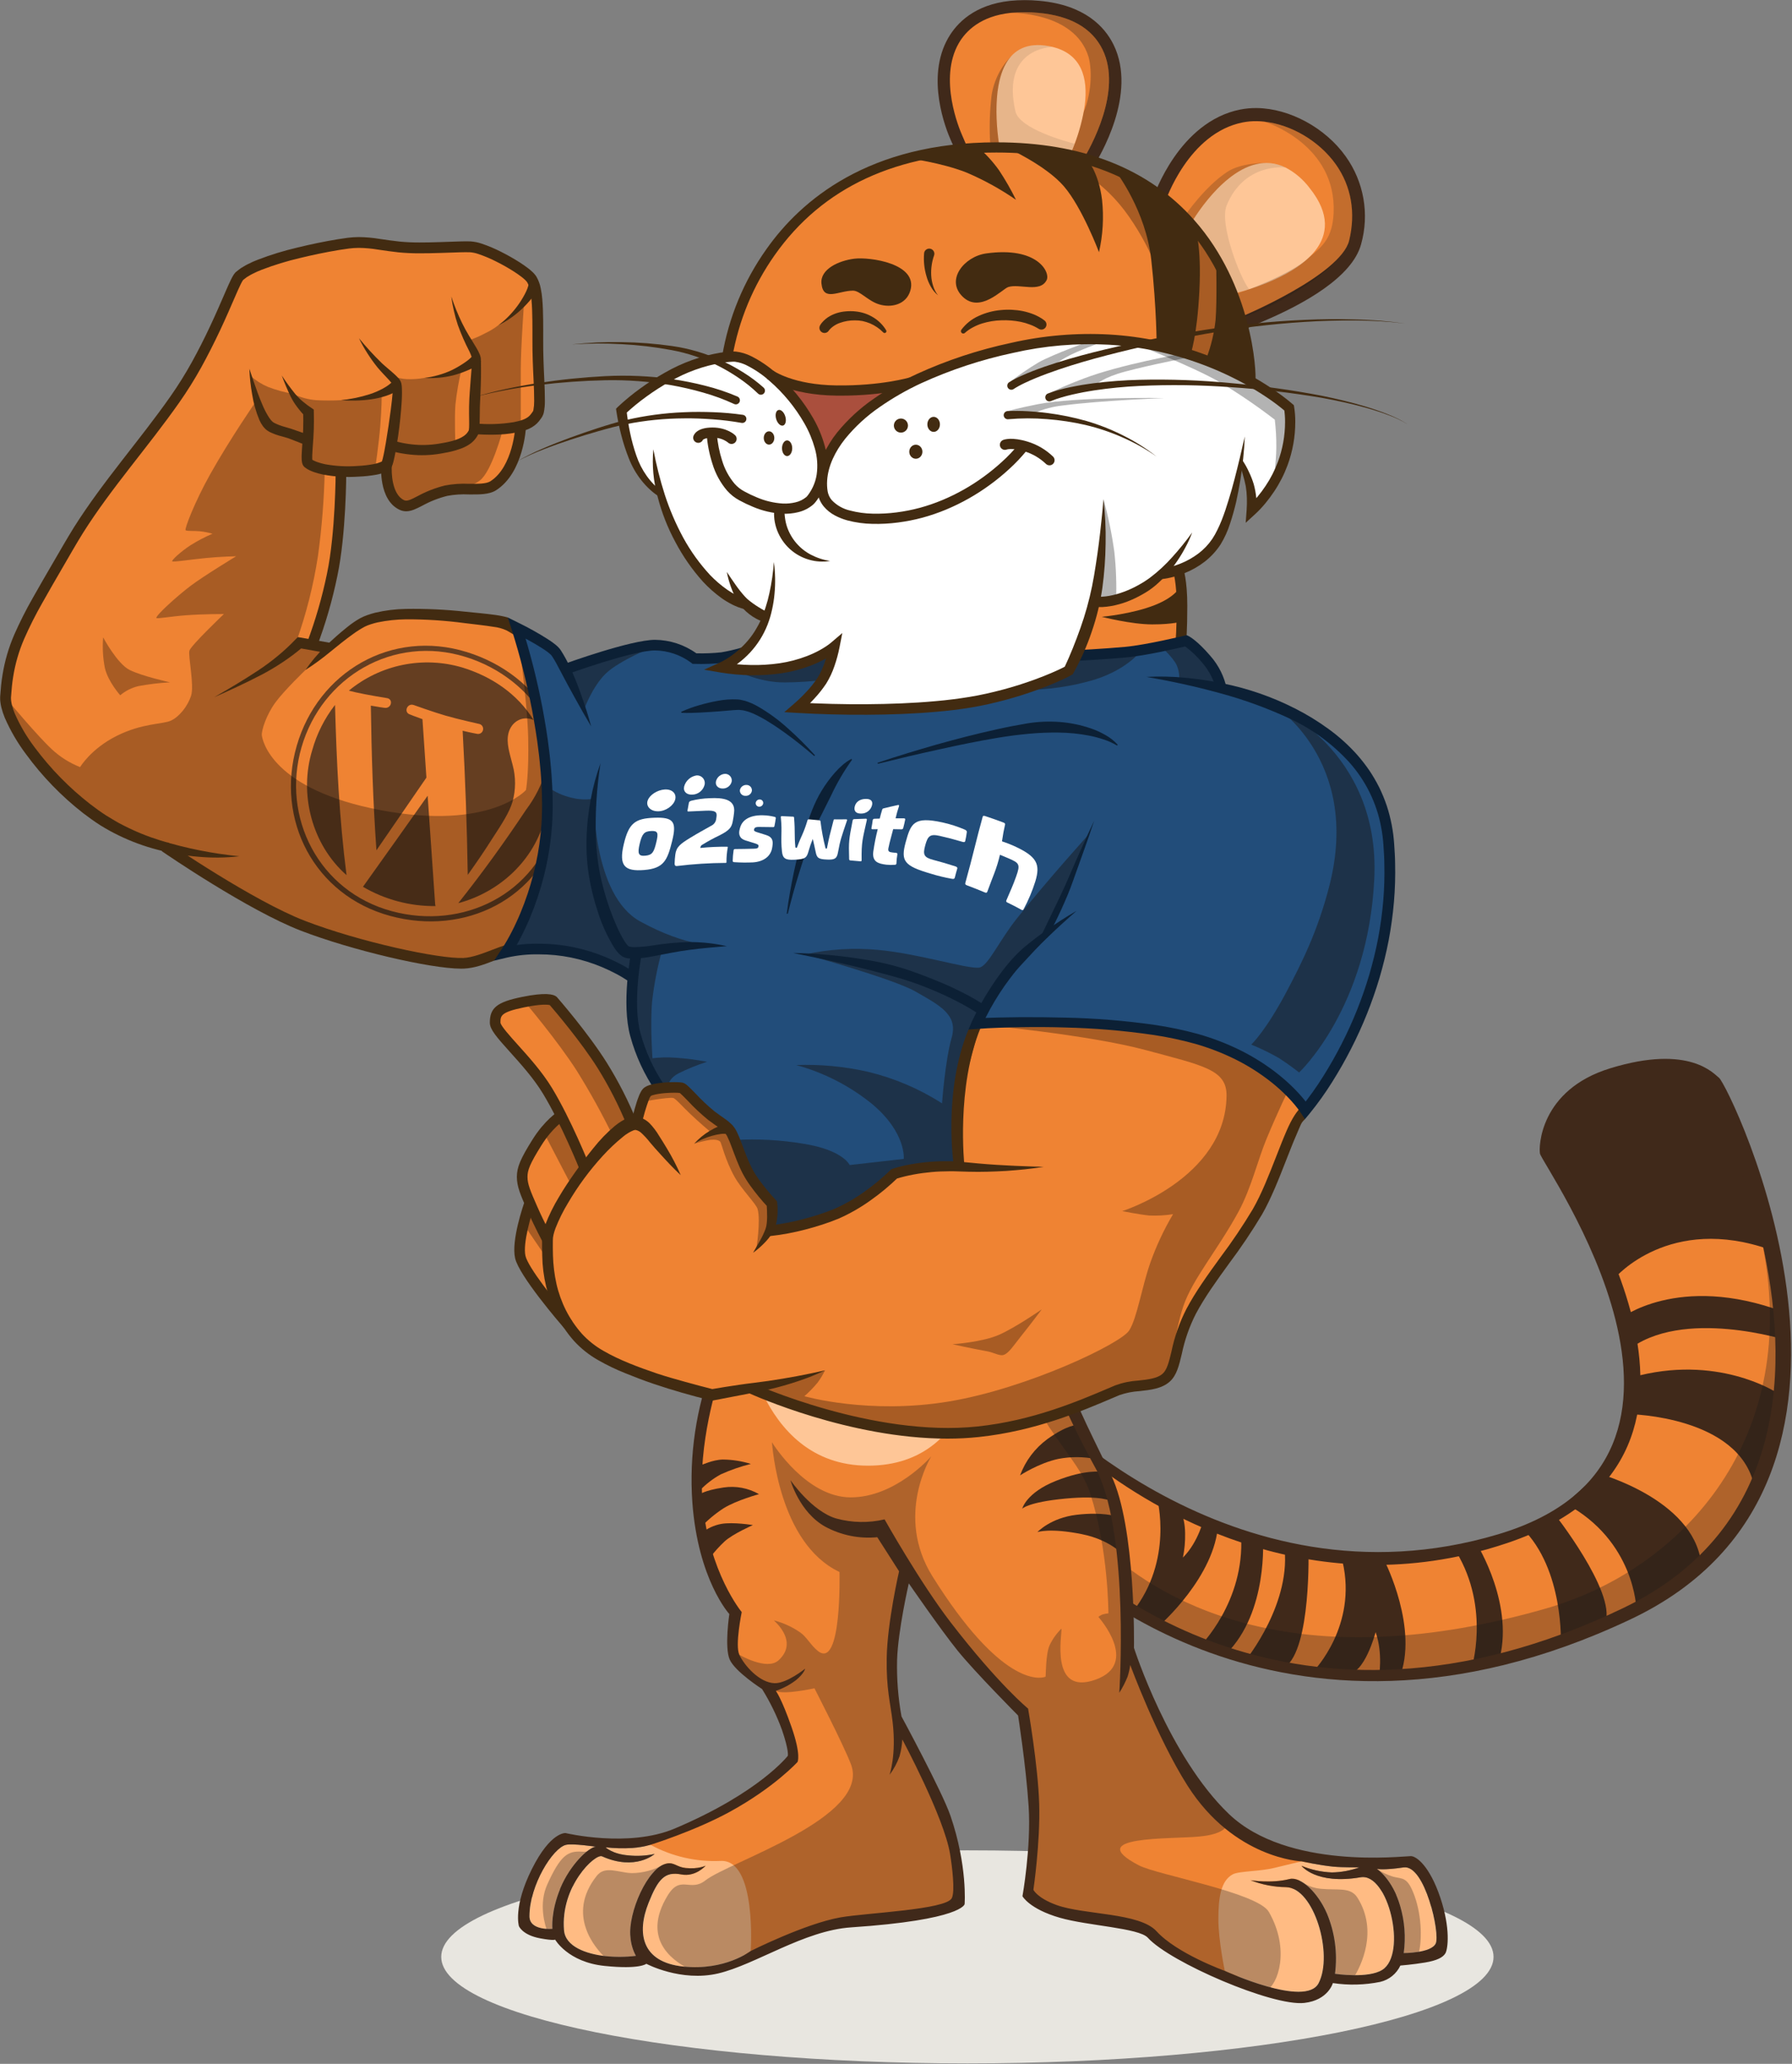 <svg fill="none" height="777" viewBox="0 0 675 777" width="675" xmlns="http://www.w3.org/2000/svg"><rect x="0" y="0" width="675" height="777" fill="#808080" stroke="none"/><path d="m364.389 776.837c109.456 0 198.187-17.957 198.187-40.107 0-22.151-88.731-40.107-198.187-40.107s-198.187 17.956-198.187 40.107c0 22.15 88.731 40.107 198.187 40.107z" fill="#e8e6e0"/><path d="m611.133 608.716c-119.126 57.137-202.354-12.676-211.9-22.329-.653-.665-.881-26.866-.881-26.866l3.079-22.126c2.071 3.834 4.896 7.208 8.305 9.921 20.413 16.274 74.223 51.073 142.5 35.309.047-.008 10.76-2.752 15.853-4.487 94.459-32.182 15.452-139.816 15.138-144.783-.268-4.064 4.031-17.5 15.688-24.8 2.613-1.642 7.483-2.9 11.167-4.066 23.67-7.526 31.869.054 35.4 2.5 1.44 1.006 13.3 28.1 20.808 60.426.026.07 34.221 98.431-55.157 141.301z" fill="#ef8333"/><path d="m521.647 587.911s12.923 25.453 5.43 43.846l-7.682-.293s1.62-8.993-1.239-16.972c0 0-4.313 16.43-10.808 15.521l-12.457-.971s16.486-16.942 10.809-41.131z" fill="#40291a"/><path d="m436.949 611.758s20.807-18.236 21.9-38.067l-5.313-2.269s-1.965 8.983-7.96 14.974c.619-3.024.896-6.107.826-9.193-.025-3.105-.636-6.178-1.8-9.057l-8.711-3.878s6.179 23.156-9.291 42.593z" fill="#40291a"/><path d="m608.405 480.992s20.486-24.013 58.525-10.44l-19.378-60.661-10.221-8.875-29.958 3.816-18.953 14.268-3.686 11.751 3.135 13.794z" fill="#40291a"/><path d="m610.087 496.575s21.91-17.525 61.732-2.664l1.709 10.833s-40.083-12.892-60.683 3.875z" fill="#40291a"/><path d="m614.706 518.577-.715 13.844s40.948.736 46.723 26.743l7.309-18.566.853-16.5s-22.339-14.542-54.17-5.521z" fill="#40291a"/><path d="m602.252 554.785s35.293 9.611 38.491 33.371l-24.376 17.419s-.6-25.535-26.63-39.476z" fill="#40291a"/><path d="m573.436 575.4 11.806-5.807s23.375 29.569 19.5 41.157l-16.806 8.3s1.248-28.171-14.5-43.65z" fill="#40291a"/><path d="m483.62 581.288 9.245 1.7s1.142 37.674-8.873 44.672l-14.742-2.68s17.789-21.88 14.37-43.692z" fill="#40291a"/><path d="m556.272 581.288s14.754 23.54 8.068 44.939l-10.155 2.267s7.33-22.7-5.606-44.184z" fill="#40291a"/><path d="m475.694 579.039s2.119 27.7-13.749 43.538l-10.045-2.715s17.043-16.687 15.579-41.724z" fill="#40291a"/><path d="m613.236 608.75c-124.976 58.917-204.457-16.518-214-26.171 0 0 2.93-13.036 16.053-.464 24.481 23.436 76.622 49.439 167.045 23.46 51.766-14.875 96.912-64.446 81.166-138.97 10.781 46.595 19.094 109.448-50.264 142.145z" fill="#181818" opacity=".3"/><path d="m647.5 405.766c-1.754-1.241-10.9-12.823-41.016-3.557-26.5 8.154-26.933 29.717-26.418 32.107.984 4.556 80.149 114.69-15.746 143.321-101.206 30.216-175.9-51.671-175.9-51.671l9.327 61.516s82.89 85.347 216.484 22.144c109.934-52.009 36.959-201.249 33.269-203.86zm-36.129 199.668c-124.575 59.762-202.59-13.2-212.135-22.857-.653-.665-.883-23.056-.883-23.056l2.5-17.982s3.059 3.029 8.744 7.56c20.413 16.274 74.677 51.9 142.958 36.134.048-.007.095-.019.141-.035 4.965-1.142 9.999-2.572 15.1-4.289 100.136-33.757 19.276-142.085 18.962-147.052-.268-4.064 1.466-14.838 13.123-22.141 2.94-1.818 6.098-3.255 9.4-4.276 23.67-7.526 28.756-1.546 32.288.9 1.439 1.006 14.366 25.713 21.877 58.041.02.071.027.151.047.222 10.79 46.597 10.248 108.918-52.122 138.831z" fill="#40291a"/><path d="m276.406 623.8c-1.68-3.616.578-16.514.578-16.514s-12.084-14.801-14.45-41.286c-1.984-22.239 6.386-48.353 6.386-48.353l1.889-13.2 125.212 1.769s.766 12.77 19.486 46.789c12.11 25.321 9.688 68.147 9.688 68.147s12.872 31.522 24.44 49.706c17.565 27.608 45.083 29.147 45.083 29.147l-29.807 46.073s-22.459-8.092-30.138-16.514c-6.423-7.044-27.41-6.843-37.734-10.568-7.386-2.665-9.661-6.276-9.661-6.276s2.257-18.247 1.817-32.779-3.881-35.588-3.881-35.588l-44.422-52.753-5.284 38.147 2.477 20.312s19.6 34.039 21.881 47.89c.79 4.8 1.848 15.823.578 18.412-2.147 4.377-33.854 6.29-43.679 8.01-13.211 2.311-35.073 12.884-35.073 12.884l-39.57-43.6s18.032-5.3 31.377-12.633c16.678-9.165 24.523-17.835 24.523-17.835s2.251-1.97-1.487-12.716c-3.766-10.825-6.481-14.532-6.481-14.532s-11.896-8.153-13.748-12.139z" fill="#ef8333"/><path d="m224.4 695.244c-2.725.33-9.576 6.763-13.291 15.6s-3.041 15.325-3.041 15.325-8.639.82-8.639-4.738c0-11.727 8.808-25.731 13.762-26.887 2.523-.589 11.209.7 11.209.7z" fill="#ffbb83"/><path d="m271.465 700.608c13.665-.661 11.3 33.922 11.3 33.922s-9.613 7.5-25.383 5.844-17.6-12.615-13.079-23.954c3.515-8.82 6.049-11.929 12.321-10.725 5.449 1.046 9.192-3.3 9.192-3.3s-2.7 1.376-7.541.881c-3.305-.338-4.286-2.174-6.991-1.706-7.321 1.266-14.875 18.814-13.8 27.743.184 2.466.883 4.866 2.051 7.045-3.847.465-7.734.494-11.588.086-7.148-.828-14.966-3.569-15.482-9.691-1.408-16.718 11.742-29.026 14.316-27.876 12.606 5.628 19.831-.895 19.831-.895-3.243.71-6.579.896-9.881.551-6.11-.5-8.609-3.042-8.609-3.042 3.344.373 6.713.456 10.071.248 2.313-.167 4.604-.567 6.837-1.194 8.096 4.388 17.236 6.484 26.435 6.063z" fill="#ffbb83"/><path d="m501.69 704.943c3.541-.061 7.047-.71 10.375-1.92 0 0-6.494.062-9.838-.268-5.106-.5-11.935-1.982-11.935-1.982s-5.29 1.213-10.225 2.445c-5.557 1.388-13.368 1.167-15.743 2.45-4.487 2.422-5.395 8.807-5.395 16.844s2.422 19.488 2.422 19.488 30.49 14.013 35.34 4.624c5.606-10.854-1.713-35.9-12.248-36.138-4.588-.057-9.127-.942-13.4-2.614 0 0 7.761 1.316 14.692-.45 4.211-1.074 10.728 5.133 14.119 13.046 2.975 7.149 4.012 14.956 3.006 22.633 0 0 12.45 1.9 17.825-1.5 9.459-5.977 2.257-36.629-8.174-34.844-16.886 2.89-22.294-4.335-22.294-4.335 3.644 1.516 7.529 2.37 11.473 2.521z" fill="#ffbb83"/><path d="m518.585 703.58s2.261.62 10.105-.536c8.068-1.189 13.831 25.018 12.1 28.651s-12.045 3.6-12.045 3.6c.819-5.939.364-11.984-1.336-17.733-2.953-10.183-8.824-13.982-8.824-13.982z" fill="#ffbb83"/><path d="m279.4 497.418 90.716 3.743s-.666 50.639-43.161 50.639-47.555-54.382-47.555-54.382z" fill="#fec697"/><path d="m264.241 551.46c.205.142 4.083-1.876 8.03-1.97 3.58.034 7.135.589 10.555 1.647-3.908.974-7.72 2.299-11.389 3.959-2.878 1.592-5.501 3.606-7.782 5.976z" fill="#40291a"/><path d="m263.124 562.868s1.706-1.705 9.429-2.854c4.603-.688 9.303.197 13.342 2.51 0 0-8.435 2.273-13.3 5.283-3.22 2.083-6.17 4.557-8.781 7.366z" fill="#40291a"/><path d="m264.241 577.2c2.157-1.79 4.741-2.99 7.5-3.482 4.514-.771 11.854.454 11.854.454s-7.542 3.3-10.624 6.11c-2.027 1.892-3.887 3.954-5.56 6.165z" fill="#40291a"/><path d="m405.872 536.461s-3.716-.166-11.4 5.367c-4.671 3.442-8.23 8.179-10.238 13.623 0 0 7.018-4.623 14.367-6.192 4.748-.916 9.63-.888 14.367.082z" fill="#40291a"/><path d="m414.929 554.13s-5.945-1.073-17.174 3.386-12.716 10.484-12.716 10.484 2.23-2.477 16.184-3.8 17.339.991 17.339.991z" fill="#40291a"/><path d="m420.324 570.864s-4.954-1.734-14.78-.578-14.78 6.523-14.78 6.523 4.624-1.651 16.6.743 16.6 8.835 16.6 8.835z" fill="#40291a"/><path d="m249.819 702.03c-3.599 2.044-7.661 3.132-11.8 3.163-4.92-.11-10.06-2.97-13.21.99-11.82 14.85-.21 27.6 3.03 30.68 4.132.4 8.289.492 12.435.274-1.151-2.263-1.852-4.728-2.064-7.258-1.017-8.52 7.249-25.369 11.609-27.849z" fill="#181818" opacity=".3"/><path d="m218.972 697.1c-5.12-.25-7.84 1.4-12.8 12.3-3.38 7.45-.95 15.39.21 18.39.784-.082 1.55-.285 2.272-.6 0 0-.986-6.858 2.724-15.688 2.98-7.09 7.774-12.814 11.154-14.884-1.128.454-2.352.62-3.56.482z" fill="#181818" opacity=".3"/><path d="m497.559 711.1c-4.83-.46-6.437-2.4-8.257-3.175 3.9 1.96 7.3 7.3 9.581 12.709 4.35 10.32 3.739 22.872 3.739 22.872s2.217 1.2 7.317.994c2.55-4.15 9.34-17.35 1.4-30.02-2.62-4.173-7.339-2.763-13.78-3.38z" fill="#181818" opacity=".3"/><path d="m532.819 713.778c-2.64-7.32-4.447-6.315-7.957-7.205-2.236-.664-4.354-1.674-6.277-2.993 0 0 6.447 6.513 8.587 14.383 1.596 5.905 1.847 12.093.734 18.108 0 0 3.476-.378 6.506-.888 1.088-3.97 1.367-13.195-1.593-21.405z" fill="#181818" opacity=".3"/><path d="m477.966 719.826c-4.2-7.326-42.072-13.937-48.991-17.555-21.468-11.227 11.945-9.8 22.734-10.842s10.39-4.693 10.39-4.693-9.455-12.474-17.051-24.646c-9.94-15.93-19.048-35.463-19.006-35.918 1.041-11.12-.527-40.438-10.121-66.837-10.41-28.63-17.214-48.165-19.454-50.385.264.409-15.762 3.084-15.762 3.084l-51.505 7.227-57.753-10.5c15.624 8.083 32.578 13.282 50.047 15.348 28.317 3.154 65.022-2.78 65.449-1.926 2.384 5.229 5.143 10.279 8.257 15.11 8.257 12.156 12.925 17.07 15.523 25.183 6.779 21.169 6.759 44.291 6.8 44.921-.468.041-.932.114-1.39.22-.888.142-1.717.534-2.39 1.13 0 0 15.787 17.622-1.088 23.622-17.4 6.185-12.485-17.347-12.85-19.211-1.81 1.787-3.299 3.872-4.4 6.165-1.606 3.416-1.4 11.869-1.59 11.945-2.464.986-17.057 2.966-42.557-37.762-14.281-22.808-.644-44.907-.477-45.21-.54.61-13.67 15.44-30.34 15.44-16.63 0-29.11-19.86-29.67-20.75.16 1.28 2.524 38.025 25.455 48.841 0 0 .943 36.936-8.124 29.753-2.736-2.167-4.2-5.263-6.606-6.936-3.03-2.115-6.413-3.673-9.99-4.6.27.36 9.5 8.015 1.734 15.055-4.4 3.99-14.743-2.11-14.743-2.11s1.875 6.874 13.755 13.593c2.859 1.618 14.529-.969 14.529-.969s10.982 21.312 13.761 28.623c7.6 19.982-45.908 36.661-54.837 43.707-5.781 4.562-9.375-2.306-14.245 5.724-9.87 16.281 1.87 24.256 7.33 27.256 8.743.619 17.498-1.023 25.422-4.769.52-.21 20.028-10.033 33.028-12.3 9.83-1.72 44.587-7.1 44.587-7.1l-5.627-34.022-18.987-34.432s-2.874-12.506-2.394-24.276c.5-11.97 4.376-32.573 4.376-32.573l-8.59-13.43c-6.737.722-13.533-.627-19.483-3.868-9.781-5.44-12.8-15.853-12.8-15.853s7.06 11.591 16.27 14.271c5.941 1.628 12.194 1.741 18.19.33 0 0 13.4 22.86 24.89 37.75 18.16 23.56 29.17 32.48 29.17 32.48l2.829 39.655-1.838 31.156 15.6 7.266 29.808 6.853 14.7 10.4s18.837 9.236 29.147 10.816c4.247-2.015 8.997-15.27.878-29.451z" fill="#181818" opacity=".3"/><path d="m542.516 714.4c-3.94-11.72-8.9-15.593-11.091-15.6-2.975-.009-46.414 5.238-68.5-15.84-22.666-21.633-35.79-62.57-35.79-62.57s.8-45.493-8.574-64.935c-9.86-20.457-14.781-29.27-19.717-46.43l-5.363-.078c1.123 4.789 5.278 18.564 19.868 45.077 12.11 25.321 8.258 83.281 8.258 83.281 1.232-1.932 2.281-3.974 3.135-6.1.455-1.428.787-2.892.991-4.377 0 0 10 27.236 21.566 45.42 17.565 27.607 42.992 28.527 42.992 28.527s6.829 1.478 11.935 1.982c3.344.33 9.838.268 9.838.268-3.328 1.21-6.834 1.859-10.375 1.92-3.945-.15-7.832-1.003-11.477-2.519 0 0 5.408 7.225 22.294 4.335 10.431-1.785 17.633 28.867 8.174 34.844-5.375 3.4-17.825 1.5-17.825 1.5 1.006-7.677-.031-15.484-3.006-22.633-3.391-7.913-9.908-14.12-14.119-13.046-6.931 1.766-14.692.45-14.692.45 4.273 1.671 8.812 2.557 13.4 2.614 10.536.238 17.854 25.284 12.248 36.138-4.85 9.389-35.34-4.624-35.34-4.624s-18.027-6.5-25.706-14.917c-6.424-7.045-27.272-6.128-37.6-9.854-7.385-2.664-8.784-5.761-8.784-5.761s2.619-17.8 2.179-32.33-4.184-35.89-4.184-35.89-11.009-8.918-29.174-32.477c-11.485-14.9-24.881-38.753-24.881-38.753-5.996 1.412-12.251 1.299-18.192-.33-9.207-2.676-17.257-14.422-17.257-14.422s3.325 12.061 13.1 17.5c5.993 3.243 12.818 4.623 19.6 3.963l8.208 12.839s-4.438 19.242-4.655 32.628c-.188 11.778 1.374 16.724 2.238 24.183 1.445 12.468-1.17 19.817-1.17 19.817 1.609-2.133 2.881-4.5 3.771-7.019.572-2.056.92-4.169 1.039-6.3 0 0 15.7 29.226 17.985 43.076.79 4.8 1.931 14.062.66 16.652-2.146 4.376-32.125 5.537-41.95 7.256-13.211 2.312-33.811 12.66-33.813 12.661 0 0-9.613 7.5-25.383 5.844s-17.6-12.615-13.079-23.954c3.515-8.82 6.049-11.929 12.321-10.725 5.449 1.046 9.192-3.3 9.192-3.3s-2.7 1.376-7.541.881c-3.305-.338-4.286-2.174-6.991-1.706-7.321 1.266-14.875 18.814-13.8 27.743.184 2.466.883 4.866 2.051 7.045-3.847.465-7.734.494-11.588.086-7.148-.828-14.966-3.569-15.482-9.691-1.408-16.718 11.742-29.026 14.316-27.876 12.606 5.628 19.831-.894 19.831-.894-3.243.71-6.579.895-9.881.55-6.11-.5-8.609-3.042-8.609-3.042 3.344.373 6.714.456 10.072.248 2.313-.167 4.603-.567 6.836-1.194 0 0 16.761-5.211 30.1-12.544 16.679-9.165 25.274-18.629 25.274-18.629s1.477-2.456-2.261-13.2c-3.766-10.825-5.9-13.585-5.9-13.585 2.722-.92 5.277-2.275 7.567-4.011 3.178-2.608 3.467-4.335 3.467-4.335s-6.915 5.58-11.479 5.459c-5.763-.154-11.457-6.72-13.309-10.706-1.68-3.616.906-16.055.906-16.055s-12.361-14.863-14.725-41.346c-1.984-22.238 6.055-46.129 6.055-46.129s-.147.7 2.082 2.972c1.181 1.27 2.61 2.285 4.198 2.981 0 0-.6.548-2.972-6.663-1.148-3.803-2.064-7.672-2.744-11.586l-4.357-.063 1.633 6.325c-6.354 16.621-9.005 34.429-7.77 52.18 2.15 29.22 13.93 42.06 13.93 42.06s-1.87 12.44.11 17.06 12.22 11.17 12.22 11.17c3.024 4.853 5.538 10.006 7.5 15.377 2.724 7.927 2.2 9.776 2.2 9.776s-10.75 13.921-42.625 27.38c-17.413 7.353-41.059 1.7-41.059 1.7s-5.61-.67-12.72 13.54-4.89 21.46-4.89 21.46 1.22 3.36 8.03 4.63c5.12.95 5.62.48 5.62.48s4.79 8.48 18.62 9.9c13.41 1.38 15.73-.8 15.73-.8s13.04 6.93 27.08 3.63 32.34-16.16 50.03-17.34c41.95-2.81 42.78-8.75 42.78-8.75s1.15-14.37-5.32-33.24c-3.11-9.08-18.46-37.44-18.46-37.44-1.265-6.973-1.821-14.055-1.66-21.14.33-11.23 4.414-28.937 4.414-28.937s11.886 17.267 18.376 25.307 22.79 24.439 22.79 24.439 2.97 18.821 3.97 34.181-2.32 33.85-2.32 33.85 2.56 4.78 14.04 8.1c10.6 3.06 29.83 3.83 33.18 7.53 8.35 9.23 47.017 25.923 58.97 24.54 8.992-1.041 10.73-7.47 10.73-7.47 5.933.893 11.977.741 17.858-.451 1.643-.39 3.177-1.145 4.488-2.209 1.311-1.065 2.365-2.411 3.084-3.939 0 0 4.651-.364 9.327-1.145 4.464-.745 6.733-1.915 7.643-3.486s2-9.243-1.94-20.969zm-331.4-3.554c-3.716 8.835-3.041 15.325-3.041 15.325s-8.639.82-8.639-4.738c0-11.727 8.808-25.731 13.762-26.887 2.519-.587 11.209.7 11.209.7-2.728.328-9.579 6.761-13.294 15.596zm329.671 20.854c-1.734 3.633-12.045 3.6-12.045 3.6.819-5.939.364-11.984-1.336-17.733-2.95-10.179-8.821-13.978-8.821-13.978s2.261.62 10.105-.536c8.068-1.198 13.831 25.009 12.097 28.647z" fill="#40291a"/><path d="m360.413 57.878-2.345-5.283c-1.669-3.764-9.552-23.294-.878-38.349 3.2-5.548 9.83-12.466 23.281-13.923 3.655-.365 7.337-.371 10.993-.018 17.194 1.537 24.717 9.856 28 16.565 9.012 18.416-5.146 42.083-8.075 46.641l-5.051 7.856z" fill="#40291a"/><path d="m407.689 60.616c-.245.392-.424.676-.547.866l-2.667 4.146-40.615-11.341-1.489-3.448c-.936-2.12-8.974-21.13-1.234-34.555 2.614-4.538 8.133-10.208 19.59-11.449 3.432-.338 6.89-.338 10.322 0 12.129 1.084 20.292 5.736 24.251 13.828 7.565 15.456-4.513 36.888-7.611 41.953z" fill="#ef8333"/><path d="m432.053 81.439 2.248-6.774c.39-1.176 9.827-28.843 32.866-33.423 2.088-.409 4.214-.596 6.341-.559 12.323.179 25.719 7.465 33.335 18.131 3.403 4.728 5.696 10.162 6.708 15.898s.717 11.626-.862 17.233c-3.341 12.437-21.763 22.589-36.628 28.916l-7.637 3.252z" fill="#40291a"/><path d="m508.181 90.562c-3.247 13.074-40.474 28.631-40.474 28.631l-30.14-39.221 1.156-3.5c.358-1.067 8.968-26.326 29.366-30.381 1.76-.346 3.552-.504 5.345-.469.925.014 1.859.069 2.793.177h.01l.004.001.003.002.003.004v.004c10.128 1.1 20.645 7.289 26.872 16.009 5.991 8.387 7.594 18.547 5.062 28.743z" fill="#ef8333"/><path d="m408.623 39.452v.011c-.709 5.014-1.986 9.931-3.805 14.657-.635 1.693-1.262 3.253-1.845 4.6-1.412 3.291-2.534 5.38-2.534 5.38l-23.449-5.914s-.515-2.408-.965-6.051c-.425-3.348-.653-6.718-.685-10.092-.002-.037-.002-.074 0-.111-.052-12.625 3.215-27.555 19.672-24.575.271.048.53.1.791.158 11.857 2.537 14.033 12.114 12.82 21.937z" fill="#fec697"/><path d="m495.377 94.412h-.01c-4.374 5.56-11.892 9.55-18.293 12.148-1.932.781-3.761 1.438-5.378 1.961-3.7 1.239-6.259 1.822-6.259 1.822l-17.635-24.9s.207-.375.6-1.042c.278-.469.648-1.073 1.111-1.792l.011-.01.082-.136c4.927-7.664 19.252-26.975 34.675-19.372h.01c3.569 1.892 6.673 4.554 9.086 7.794 7.789 9.79 6.701 17.562 2 23.527z" fill="#fec697"/><path d="m375.342 42.041c-.002-.037-.002-.074 0-.111-.031-7.594 1.144-16.017 5.663-20.88-4.008 4.035-6.634 9.237-7.5 14.858-.717 6.018-.895 12.088-.53 18.138h3.306c-.059-.428-.2-1.441-.256-1.913-.424-3.348-.652-6.718-.683-10.092z" fill="#181818" opacity=".3"/><path d="m415.3 18.661c-3.959-8.092-12.122-12.744-24.251-13.828-3.432-.338-6.89-.338-10.322 0 0 0 23.941-.472 29.238 16.393 1.182 3.78 1.633 12.625-1.755 20.932-1.134 5.694-2.889 11.247-5.235 16.558-.125.291-.244.56-.364.831l5.078 1.067c3.098-5.063 15.176-26.495 7.611-41.953z" fill="#181818" opacity=".3"/><path d="m508.181 90.562c-2.817 10.512-26.02 24.227-39.287 28.631l-3-2.257-2.789-5.39c6.06-1.909 23.57-8.452 29.983-14.644.011-.011.021-.01.031-.021 5.27-4.254 8.815-7.5 9.221-16.736 1.127-25.7-25.283-34.1-26.093-34.339 10.128 1.1 20.645 7.289 26.872 16.009 2.951 4.103 4.939 8.818 5.816 13.795.876 4.977.619 10.088-.754 14.952z" fill="#181818" opacity=".2"/><path d="m449.523 82.6.082-.136c4.113-6.4 14.778-20.9 27.162-21.1l-.005-.015s-9.009-.205-14.437 3.327c-8.436 5.49-15.943 16.428-15.943 16.428l2.366 2.724c.221-.363.466-.758.764-1.22z" fill="#181818" opacity=".2"/><path d="m404.82 54.12c-.635 1.693-1.262 3.253-1.845 4.6l-26.692-4.672c-.514-3.982-.828-7.987-.941-12-.002-.037-.002-.074 0-.111-.052-12.625 3.215-27.555 19.672-24.575.271.048.53.1.791.158l.417.175s-19.241.294-13.742 24.232c1.504 6.538 18.873 11.309 22.34 12.193z" fill="#181818" opacity=".1"/><path d="m462.056 77.311c-2.908 7.052 5.228 27.688 8.469 31.592-1.932.782-3.761 1.438-5.377 1.961l-16.748-26.464c.278-.469.648-1.073 1.111-1.792l.011-.01.082-.136c4.927-7.664 19.252-26.975 34.675-19.372-.379-.09-15.595-1.869-22.223 14.221z" fill="#181818" opacity=".1"/><path d="m179.463 93.287 16.683 7.465 6.547 8.808-.11 18.715 1.1 24.165-3.48 6.113-4.057 2.97s-1.751 5.861-1.51 6.275-5.151 11.783-5.151 11.783l-4.737 4.731-18.129.791-13.578 5.925-6.159-3.3-2.538-12.278-16.424 2.094v23.065l-9.983 42.3 6.008 1.07 12.448-9.925 22.373-3.939 35.87 6.266 6.4 23.972 5.951 34.821-2.779 28.8-12.193 34.508-18.165 4.733-46.239-9.028-38.873-18.508-25.171-16.507-28.1-11.884-25.987-27.412-7.386-15.968 3.755-21.908 20.7-37.431 22.018-33.138 20-25.011 21.613-42.475 24.169-9.216 21.3-4.215 18.165 2.862z" fill="#ef8333"/><path d="m208.18 376.154-16.579 1.369-5.45 6.193 8.641 13.293 12.194 13.707 3.688 7.983-9.578 11.173-4.403 13.211 1.348 9.754-1.348 13.86v8.506l14.696 20.418 13.356 14.41 42.014 15.47 17.466-2.258 22.582 8.113 30.789 6.857 28.638 1.401 32.119-7.322 22.541-8.898 17.646-4.153 4.178-7.131 4.647-15.741 15.512-23.984 12.376-19.135 13.16-30.242 3.91-5.433-20.731-18.931-27.083-8.075-29.743-4.639-46.881.18-5.532 18.661-1.629 34.41-23.719 2.911-20.89 14.449-25.762 7.349.176-10.986-10.332-13.839-7.146-15.348-17.129-13.984-12.055.487-4.211 12.716-10.517-18.017z" fill="#ef8333"/><g fill="#181818" opacity=".8"><path d="m117.6 282.45c-5.034 16.463-.173 35.5 12.936 47.027-2.752-21.37-3.754-42.571-4.344-64.091-3.944 5.076-6.863 10.872-8.592 17.064z" opacity=".8"/><path d="m193.057 301.818c1.25-4.504 1.268-9.261.053-13.774-1.151-4.478-2.481-8.333-1.593-11.978.991-4.067 4.839-6.658 8.939-5.212.185.066.355.151.532.226-6.086-9.921-15.955-16.442-26.817-19.767-7.297-2.167-15.014-2.506-22.473-.987-7.458 1.518-14.429 4.847-20.298 9.694.958.244 1.873.472 2.663.65 4.4.993 11.755 2.167 11.755 2.167 2.448.445 1.591 3.978-.916 3.657 0 0-2.526-.329-5.212-.831.246 18.2.816 36.308 2.105 54.462 6.267-9.13 12.542-18.253 18.826-27.369-.61-9-.912-13.584-1.49-22.008-2.472-.845-4.746-1.776-4.746-1.776-2.45-.825-1-4.37 1.44-3.545 0 0 7.475 2.686 12.051 4.008 4.87 1.408 12.5 3.088 12.5 3.088.252.039.494.128.711.262.218.134.406.311.554.519s.253.443.308.692c.056.25.061.507.015.759-.045.251-.141.49-.281.704-.139.214-.32.397-.532.54-.212.142-.45.241-.701.29-.25.049-.508.047-.758-.005 0 0-2.581-.475-5.425-1.167 1 18.088 1.641 36.178 1.924 54.269 3.713-5.261 5.631-8 9.217-13.625 3.797-5.818 6.515-10.008 7.649-13.943z" opacity=".8"/><path d="m161.081 299.577c-8.089 11.453-16.211 22.882-24.368 34.288 8.288 4.847 17.735 7.355 27.335 7.258-.064-.198-.109-.401-.132-.608-.927-13.647-1.903-27.291-2.835-40.938z" opacity=".8"/><path d="m206.575 285.184c-.162 1.558-.449 3.1-.859 4.612-1.591 5.448-4.159 10.561-7.578 15.091-8.066 12.127-16.448 23.73-25.511 35.131 15.627-4.155 28.664-16.188 32.684-32.131 2.276-7.35 2.71-15.146 1.264-22.703z" opacity=".8"/><path d="m175.859 245.494c-28.413-8.805-56.027 7.484-64.083 35.268s6.552 56.323 35.272 64.086c27.983 7.563 56.5-6.256 64.086-35.274 9.11-28.574-7.591-55.501-35.275-64.08zm-28.286 97.542c-27.443-7.406-41.665-35.27-33.986-61.749s34.6-42.4 61.746-33.981c26.431 8.2 42.674 34.457 33.985 61.742-7.256 27.7-35.024 41.199-61.745 33.988z" opacity=".8"/></g><path d="m195.72 237.534 7.516 31.4 2.973 39.122-4.4 27.853-10.4 22.454 16.34-1.536 14.922 2.642 15.276 7.486s.007 19.046.1 19.376 9.668 23.07 9.668 23.07l9.306.333 17.459 15.334 7.474 16.86 8.57 10.977-.313 10.05 25.9-6.413 20.89-14.449 10.238-2.367 12.956-1.058 1.356-28.447 6.33-24.11 27.8-.771 40.624 3.083s22.459 3.3 33.578 9.908 21.854 20.918 21.854 20.918l12.124-19.227 10.225-21.736c4.189-11.336 7.074-23.112 8.6-35.1 1.945-16.381.23-35.068-4.207-44.173-12.812-26.293-37.614-32.684-37.614-32.684l-22.527-7.019-.659-6.273-11.193-11.744-34.978 5.8-6.355-.022-125.945-1.1-16.844 1.982-13.321-5.064-16.954 3.413-19.153 5.945-4.452-7.557z" fill="#224d7a"/><path d="m412.219 226.49-6.765 21.4 16.19-2.152 23.483-4.7v-25.845l-7.114.357-11.999 8.395z" fill="#ef8333"/><path d="m197.518 112.092-4.266 6.578-5.532 3.77c-1.524 1.175-3.171 2.181-4.913 3-2.095 1.119-4.28 2.06-6.532 2.813l2.941 7.839-.908 27.825-6.775 3.149s-.382-9.176 0-14.626c.486-4.571 1.271-9.104 2.352-13.572l-10.176 3.251-3.846.168c-2.184.384-4.403.536-6.619.452-1.709-.088-3.396-.436-5-1.033l1.734 7.514-4.438 24.193-4.232 3.082s1.377-9.275 1.927-16.087.551-11.546.551-11.546l-15.358 1.8c-3.094.166-6.195.166-9.289 0-3.085-.243-6.097-1.068-8.876-2.43-3.179-.536-6.295-1.394-9.3-2.559-2.382-1-4.584-2.385-6.517-4.1l2.267 9.092s-10.061 14.519-17.576 27.956c-5.885 10.522-9.716 20.613-9.22 21 .537.419 3.055.165 5.339.385 1.621.17 3.223.483 4.789.936-2.833 1.204-5.566 2.63-8.174 4.266-3.85 2.486-7.184 5.655-7.018 6.082.171.442 6.617-.61 12.8-1.211 5.772-.561 11.312-.66 11.312-.66s-12.138 7.348-17.174 11.147-13.211 11.2-12.881 12.082c.153.409 5.4-.592 11.229-1.018 6.747-.493 14.2-.46 14.2-.46s-12.44 11.827-12.991 13.808 1.927 13.074.606 17.037-4.459 7.844-7.542 9.275-10.706.881-20.449 5.753-13.789 11.752-13.789 11.752c-3.94-1.55-7.554-3.828-10.651-6.716-5.285-4.871-16.212-17.945-16.212-17.945l8.249 18.7 19.825 21.814 33.468 15.3 29.5 18.945 26.577 12.107 32.086 8.723 24.245 3.925 14.753-5.173 9.026-22.5 5.169-31.341-2.861-30.763-8.511-36.893s3.782 26.592 4.113 40.546-.826 19.9-.826 19.9-13.525 15.358-54.661 7.6-44.669-26.422-44.835-28.239 1.679-7.6 5.037-12.22 11.4-12.33 11.4-12.33l8.472-8.339-12.025-2c3.788-10.568 6.554-21.475 8.259-32.571 1.476-10.764 2.328-21.604 2.554-32.467l11.9.678h10.073l3.985 10.93 6.419 2.016 14.119-6.34s7.349.165 11.89-3.22 8.587-18.744 8.587-18.744l7.6-.908 6.351-6.6-7.09 4.651v-19.968c-.013-8.504 1.359-27.261 1.359-27.261z" fill="#000" opacity=".3"/><path d="m38.849 239.963s5.284 9.936 9.99 12.276 15.193 4.651 15.193 4.651c-3.962.21-7.906.677-11.807 1.4-2.557.582-4.936 1.771-6.936 3.467 0 0-4.541-5.036-5.78-10.238-.749-3.803-.971-7.692-.66-11.556z" fill="#000" opacity=".3"/><path d="m479.549 265.348s33.207 20.5 21.272 67.808c-4.5 17.834-11.058 30.378-15.853 39.523-8.111 15.469-13.652 20.587-13.652 20.587 3.573 1.461 7.047 3.153 10.4 5.064 3.578 2.257 7.628 5.438 7.628 5.438s26-24.239 28.317-72.967-38.112-65.453-38.112-65.453z" fill="#181818" opacity=".5"/><path d="m437.3 243.344s4.455 4.161 5.83 6.858c.842 1.843 1.199 3.87 1.038 5.889l15.967 2.863-3.078-9.137-11.31-9.138z" fill="#181818" opacity=".5"/><path d="m410.185 314.031s-15.353 16.991-27.107 31.7c-6.95 8.7-10.941 18.21-14.367 18.578-4.528.487-23.021-5.342-37.982-6.688-9.167-.861-18.413-.294-27.406 1.681 0 0 33.141 9.212 41.388 13.924 9.248 5.285 16.239 8.753 13.761 17.422s-3.633 24.743-3.633 24.743c-8.551-5.473-17.955-9.482-27.825-11.862-8.887-2.027-18.001-2.888-27.11-2.56 10.376 2.836 20.055 7.784 28.431 14.533 13.128 10.9 12.082 20.807 12.082 20.807l-20.367 2.312s-2.449-5.67-17.477-8.037c-8.535-1.424-17.203-1.889-25.841-1.388l6.094 13.945 9.261 11.223-2.787 9.78 13.906-2.514 23.56-10.4 13.321-10.7 22.349-2.122-.436-26.536 8.147-29.724 8.918-16.405 13.6-12.811z" fill="#181818" opacity=".5"/><path d="m251.711 409.064s-.206-2.725 3.757-4.913c3.505-1.74 7.134-3.216 10.858-4.417-3.971-.747-7.983-1.258-12.014-1.528-2.849-.211-5.711-.142-8.546.207 0 0-.908-12.419-.138-21.33.754-6.651 2.04-13.23 3.845-19.675l21.068-1.377s-11.481.746-29.426-9.138-17.477-46.179-17.477-46.179c-2.758.441-5.577.316-8.285-.365-3.299-.749-6.411-2.163-9.144-4.156l-2.223 28.662-7.266 21.045-3.881 12.3 20.89.564 24.226 8.188 2.114 23.367 6.11 16.762z" fill="#181818" opacity=".5"/><path d="m246.236 243.445s-12.938 5.188-18.057 10.142-8.22 13.608-8.22 13.608l-6.779-15.92 16.528-5.458z" fill="#181818" opacity=".5"/><path d="m277.39 252.514s8.761 4.567 18.38 4.4c4.968-.018 9.93-.357 14.854-1.016l3.5-11.607-20.967 7.231z" fill="#181818" opacity=".5"/><path d="m385.638 259.742c8.999.004 17.952-1.29 26.581-3.843 13.071-4.128 17.887-11.3 17.887-11.3l-23.661 2.051-3.833 5.764z" fill="#181818" opacity=".5"/><path d="m358.8 506.083s11.147-.744 17.5-3.551 16.1-9.578 16.1-9.578-4.194 5.61-8.169 10.569c-2.385 2.975-4.3 6.048-6.28 6.605-1.508.424-3.644-.944-6.028-1.371-5.964-1.07-13.123-2.674-13.123-2.674z" fill="#000" opacity=".3"/><path d="m369.372 385.78s40.458 3.7 62.256 9.578 30.545 7.324 30.386 17.32c-.5 31.065-39.3 43.285-39.3 43.285s6.52 1.3 10.153 1.652c3.009.136 6.024-.031 9-.5-3.454 5.815-6.33 11.955-8.587 18.331-3.253 9.329-4.925 20.627-7.927 25.431-3.109 4.975-38.448 21.849-67.905 26.752-30.183 5.024-54.462-1.982-54.462-1.982 1.803-1.575 3.475-3.294 5-5.14 1.065-1.445 1.995-2.985 2.779-4.6l-26.325 6.826 13.266 6 32.519 8.3 31.444 2.578 32.752-6.05 28.571-10.861 15.548-3.456c1.246-3.238 2.266-6.559 3.052-9.938 1.167-4.775 2.018-11.311 4.158-17.615 3.438-10.128 13.006-21.268 20.722-35.449 4.844-8.9 7.28-19.5 10.569-27.413 4.486-10.8 8.282-18.5 8.282-18.5s-12.74-17.527-46.94-21.975c-40.761-5.306-69.011-2.574-69.011-2.574z" fill="#000" opacity=".3"/><path d="m241.99 414.772s9.6-1.744 11.538-1.414c.89.151 3.416 3.094 6.357 5.9 3.471 3.316 7.349 6.565 7.349 6.565l-5.752 4.761c1.983-.631 4.009-1.118 6.062-1.459 1.9-.165 3.013.039 3.736.66.408.351 1.933 7.141 5.452 13.35 2.7 4.768 8.1 10.118 8.64 12.055 1.238 4.458-.5 15.1-.5 15.1l5.018-7.334.632-11.724-10.156-14.918-7.352-13.414-16.514-13.836-12.633 1.156z" fill="#000" opacity=".3"/><path d="m197.624 377.172s12.335 14.553 19.6 25.892c4.998 8.008 9.571 16.274 13.7 24.763l7.029-5.937-14.119-25.316-18.171-21.363z" fill="#000" opacity=".3"/><path d="m204.855 426.415 10.583 20.284 4.553-7.642-9.071-19.88z" fill="#000" opacity=".3"/><path d="m199.041 454.399-1.85 6.45 9.148 13.447-.619-9.948z" fill="#000" opacity=".3"/><path d="m247.033 410.92c-4.332-6.335-7.579-13.348-9.607-20.75-3.446-12.373.194-31.007.351-31.795l3.923.781c-.036.183-3.609 18.492-.42 29.94 1.912 6.929 4.943 13.499 8.973 19.451z" fill="#0c2035"/><path d="m412.142 308.991c-1.267 3.751-2.518 7.509-3.876 11.226l-4 11.185c-1.289 3.753-2.876 7.426-4.516 11.034-1.655 3.611-3.429 7.162-5.32 10.651l-2.1-1.085 5.117-10.647c.869-1.766 1.723-3.539 2.541-5.323s1.658-3.542 2.428-5.373c1.569-3.629 3.128-7.264 4.766-10.868 1.598-3.621 3.286-7.207 4.96-10.8z" fill="#0c2035"/><path d="m356.861 541.621c-36.834 0-73.179-16.4-74.866-17.173l1.663-3.639c.448.205 45.244 20.409 84.6 16.229 20.7-2.2 37.667-9.436 50.059-14.719l1.794-.765c2.798-1.015 5.729-1.621 8.7-1.8 3.666-.4 7.128-.783 9.133-2.583 1.674-1.5 2.4-4.537 3.321-8.378 1.148-5.543 3.033-10.907 5.605-15.95 3.475-6.569 8.027-12.85 12.845-19.5 4.372-5.818 8.437-11.859 12.18-18.1 3.32-5.776 6.145-13 8.877-19.994 1.381-3.535 2.687-6.875 3.988-9.84 1.841-4.2 3.682-7.1 5.629-8.879l1.15 4.829c-1.527 1.4-1.5 1.983-3.116 5.657-1.269 2.892-2.559 6.193-3.925 9.69-2.656 6.794-5.666 14.5-9.136 20.531-3.811 6.364-7.953 12.524-12.408 18.455-4.733 6.532-9.2 12.7-12.548 19.024-2.409 4.749-4.175 9.797-5.251 15.012-1.082 4.518-1.937 8.087-4.539 10.422-2.962 2.658-7.236 3.128-11.368 3.582-2.58.151-5.128.655-7.571 1.5l-1.79.762c-12.624 5.382-29.913 12.754-51.2 15.019-3.929.411-7.876.614-11.826.608z" fill="#422b11"/><path d="m359.3 439.4c-.138-1.242-4.137-28.5 5.507-51.8l4.56-.664c-9.255 22.36-6.124 51.724-6.091 52.019z" fill="#422b11"/><path d="m405.537 342.908c-3.626 3.157-7.181 6.365-10.6 9.683-1.73 1.637-3.4 3.331-5.04 5.035l-4.797 5.164c-.82.835-1.547 1.724-2.318 2.592-.732.909-1.478 1.805-2.175 2.745-1.417 1.858-2.763 3.773-4.04 5.746-2.55 3.923-4.807 8.03-6.751 12.286l-1.976-2.821c5.616-.218 11.166-.352 16.747-.393 5.575-.023 11.151.034 16.726.172 11.179.234 22.334 1.139 33.405 2.709 5.576.804 11.097 1.957 16.529 3.45 5.46 1.543 10.768 3.579 15.859 6.083 5.104 2.526 9.929 5.582 14.393 9.117 2.235 1.781 4.359 3.697 6.36 5.738 1.004 1.022 1.971 2.086 2.9 3.192.962 1.129 1.856 2.314 2.675 3.551l-3.2-.254c2.935-3.63 5.648-7.434 8.125-11.391 2.505-3.977 4.829-8.063 6.972-12.26 4.286-8.38 7.788-17.137 10.464-26.161 1.311-4.513 2.451-9.076 3.321-13.691.872-4.614 1.508-9.27 1.906-13.949.4-4.676.54-9.371.421-14.063-.013-2.346-.191-4.686-.342-7.027-.149-2.302-.443-4.592-.878-6.857-1.707-9.065-5.865-17.489-12.023-24.357-6.27-6.86-13.833-12.415-22.255-16.347-8.498-3.958-17.321-7.176-26.371-9.621-9.15-2.513-18.422-4.559-27.78-6.129 4.798-.261 9.61-.161 14.393.3 2.395.21 4.784.493 7.167.85 2.385.338 4.757.771 7.119 1.26 9.522 1.896 18.739 5.093 27.39 9.5 4.358 2.203 8.531 4.753 12.48 7.626 3.988 2.879 7.652 6.182 10.927 9.851 1.628 1.858 3.145 3.811 4.544 5.847 1.375 2.059 2.622 4.201 3.734 6.413 1.082 2.228 2.024 4.521 2.819 6.867.771 2.35 1.39 4.747 1.854 7.176.249 1.209.406 2.433.588 3.652.12 1.221.294 2.46.346 3.659.156 2.414.335 4.827.349 7.247.119 4.838-.03 9.679-.445 14.5-.412 4.818-1.07 9.612-1.972 14.363-.9 4.75-2.074 9.442-3.425 14.078-2.754 9.259-6.356 18.244-10.762 26.84-2.196 4.296-4.584 8.488-7.164 12.577-2.581 4.124-5.418 8.081-8.494 11.85l-1.707 2.052-1.5-2.307c-.717-1.077-1.496-2.112-2.332-3.1-.856-1.02-1.751-2.018-2.69-2.978-1.882-1.929-3.88-3.741-5.983-5.425-4.238-3.373-8.819-6.291-13.668-8.705-4.871-2.412-9.952-4.375-15.179-5.866-5.272-1.463-10.631-2.595-16.045-3.389-10.915-1.575-21.914-2.495-32.939-2.755-5.522-.179-11.051-.207-16.577-.113s-11.07.252-16.54.645l-3.287.236 1.311-3.058c2.073-4.437 4.453-8.724 7.123-12.83 1.316-2.054 2.718-4.054 4.207-6 1.482-1.964 3.065-3.849 4.744-5.647 1.684-1.773 3.497-3.418 5.424-4.922 1.906-1.509 3.821-2.99 5.783-4.4 3.944-2.802 7.973-5.444 12.15-7.836z" fill="#0c2035"/><path d="m393.151 439.285c-2.337.395-4.69.671-7.046.942-2.358.236-4.721.439-7.089.609-4.736.262-9.493.445-14.261.3l-3.524-.108c-1.15-.066-2.3-.055-3.452-.063-2.3.021-4.6.079-6.891.3-2.289.208-4.569.51-6.82.932-2.215.409-4.405.946-6.558 1.607l.757-.482c-3.241 3.15-6.725 6.039-10.419 8.643-3.692 2.642-7.641 4.904-11.788 6.751-2.139.89-4.228 1.657-6.366 2.339s-4.283 1.326-6.456 1.875c-4.366 1.145-8.812 1.964-13.3 2.45l-.316-3.987c4.26-.47 8.479-1.251 12.625-2.338 2.091-.528 4.162-1.138 6.213-1.8s4.094-1.408 6.016-2.207c3.893-1.738 7.601-3.865 11.067-6.347 3.499-2.468 6.801-5.203 9.877-8.182l.347-.339.41-.143h.006c2.346-.76 4.746-1.344 7.18-1.746 2.391-.42 4.8-.71 7.209-.9s4.831-.248 7.247-.215c2.4.044 4.876.263 7.159.509 4.648.472 9.331.836 14.03 1.059 2.349.137 4.702.243 7.061.318 2.354.108 4.714.162 7.082.223z" fill="#422b11"/><path d="m283.665 471.651c.893-1.513 1.754-3.015 2.583-4.508.818-1.43 1.522-2.923 2.106-4.463.118-.341.215-.69.29-1.043.076-.365.131-.735.165-1.107.09-.779.137-1.563.142-2.347.006-1.578-.055-3.261-.171-4.792l.54 1.149c-2.409-2.568-4.649-5.288-6.708-8.144-1.06-1.46-2.016-2.993-2.862-4.586-.838-1.61-1.539-3.238-2.191-4.862s-1.249-3.246-1.847-4.838c-.542-1.53-1.17-3.027-1.881-4.486-.714-1.226-1.715-2.261-2.917-3.015-1.316-.943-2.813-1.927-4.226-3.027-2.725-2.228-5.294-4.641-7.688-7.221l-1.771-1.8c-.29-.283-.584-.567-.851-.8-.141-.129-.259-.22-.361-.3-.063-.053-.045-.024-.067-.048s.041.025.124.056c.058.022.118.036.179.042-.724-.087-1.454-.126-2.183-.118-.809.006-1.629.021-2.447.074-1.603.074-3.199.271-4.772.589-.351.075-.697.167-1.038.278-.235.071-.462.167-.676.287-.281.382-.506.801-.669 1.246-1.158 3.094-2.087 6.27-2.78 9.5l-3.9-.871c.393-1.723.818-3.392 1.293-5.084.468-1.735 1.039-3.441 1.709-5.109.081-.213.2-.448.305-.671.109-.241.233-.475.371-.7l.214-.366c.084-.13.217-.294.329-.436.249-.316.548-.59.885-.81.514-.33 1.07-.589 1.653-.771.473-.156.953-.285 1.44-.389 1.783-.366 3.592-.593 5.41-.679.89-.056 1.783-.075 2.684-.08.455 0 .908.009 1.379.034.523.019 1.044.072 1.56.158.312.071.613.186.893.341.161.093.318.196.468.306.24.179.456.356.633.515.377.33.7.643 1.02.958l1.836 1.86c2.264 2.443 4.692 4.73 7.266 6.843 1.289 1 2.656 1.9 4.125 2.952.787.554 1.529 1.169 2.219 1.84.746.741 1.378 1.59 1.873 2.518.797 1.615 1.498 3.276 2.1 4.973.606 1.614 1.192 3.2 1.815 4.758s1.281 3.073 2.025 4.5c.761 1.431 1.621 2.807 2.574 4.118 1.949 2.699 4.068 5.271 6.344 7.7l.461.5.079.653v.007c.224 1.834.224 3.688 0 5.522-.177 1.932-.744 3.809-1.666 5.516-.961 1.548-2.106 2.974-3.409 4.248-1.239 1.253-2.581 2.4-4.011 3.43z" fill="#422b11"/><path d="m310.761 515.908c-3.305 1.582-6.709 2.949-10.19 4.092-3.474 1.169-7.001 2.177-10.581 3.024-1.786.433-3.586.81-5.394 1.148l-5.33 1.032-10.688 2.056-.442.085-.453-.114c-7.263-1.819-14.423-3.836-21.552-6.254-3.589-1.218-7.046-2.544-10.549-3.966-3.541-1.406-6.978-3.061-10.285-4.951-3.422-1.937-6.516-4.404-9.167-7.309-2.57-2.918-4.762-6.147-6.526-9.612-3.397-6.962-5.224-14.585-5.353-22.33-.073-1.9-.066-3.8-.061-5.645-.01-.539.014-1.079.071-1.615.063-.536.156-1.069.277-1.595.233-.985.525-1.955.875-2.905 1.389-3.58 3.089-7.032 5.08-10.316 1.92-3.265 4.01-6.4 6.193-9.479s4.444-6.094 6.847-9.037c2.4-3.036 5.099-5.823 8.056-8.319.794-.655 1.632-1.254 2.51-1.791.98-.613 2.034-1.097 3.137-1.442.698-.206 1.424-.3 2.152-.281.21.012.428.038.64.065.174.027.347.064.517.109.326.071.646.168.956.291 1.169.446 2.235 1.124 3.135 1.993 1.405 1.457 2.632 3.075 3.656 4.821.971 1.55 2 3.113 2.939 4.743 1.95 3.219 3.683 6.565 5.186 10.015-2.78-2.583-5.329-5.315-7.821-8.071-1.25-1.365-2.5-2.742-3.708-4.2-1.039-1.342-2.192-2.592-3.447-3.735-.461-.403-.998-.709-1.58-.9-.124-.044-.252-.073-.383-.088-.054-.014-.109-.023-.164-.027-.017.005-.036.005-.053 0-.2.03-.397.074-.591.132-1.419.579-2.74 1.375-3.914 2.36-2.772 2.239-5.368 4.688-7.764 7.325-4.928 5.392-9.278 11.286-12.976 17.586-1.87 3.065-3.471 6.286-4.785 9.627-.294.792-.54 1.601-.739 2.422-.087.378-.154.761-.2 1.147-.041.387-.057.775-.048 1.164-.01 1.87-.021 3.683.044 5.493.098 3.587.536 7.157 1.309 10.662.784 3.467 1.988 6.825 3.585 10 1.61 3.161 3.611 6.107 5.956 8.769 2.371 2.585 5.136 4.778 8.192 6.5 6.181 3.571 13.183 6.129 20.1 8.5 3.477 1.149 7.028 2.156 10.585 3.136s7.132 1.953 10.7 2.845l-.894-.029c3.592-.616 7.182-1.193 10.793-1.714 1.794-.278 3.637-.49 5.433-.716l5.35-.713c7.129-1.039 14.251-2.368 21.364-3.988z" fill="#422b11"/><path d="m261.482 430.587c1.676-1.881 3.63-3.494 5.795-4.783 1.105-.679 2.259-1.275 3.452-1.785.649-.276 1.322-.496 2.009-.656.407-.092.823-.143 1.24-.153.265-.006.531.014.792.061.172.031.342.076.506.136.111.04.219.087.323.142.069.035.135.073.2.114l.134.1.075.059c.055.046.107.095.156.147l-2.913 2.741c.043.045.088.087.135.127l.053.042.087.061c.032.021.065.039.1.054.037.019.076.033.116.042.044.011.078 0 .072-.006s-.044-.052-.114-.075c-.191-.061-.39-.097-.59-.107-.529-.024-1.058-.001-1.583.069-1.161.156-2.31.397-3.436.721-2.341.639-4.57 1.633-6.609 2.949z" fill="#422b11"/><path d="m218.449 440.578c-.069-.172-6.958-17.38-13.948-28.878-3.5-5.765-8.428-11.228-12.384-15.619-5.138-5.7-7.608-8.555-7.608-11.072 0-5.585 2.705-7.753 12.058-9.665 8.806-1.8 11.956-1.051 13.05-.1l.2.194c.474.542 11.69 13.4 18.739 24.64 4.421 7.085 8.223 14.538 11.365 22.276l-3.729 1.445c-3.062-7.497-6.749-14.722-11.024-21.6-6.26-9.977-16.239-21.673-18.07-23.795-.66-.161-3.107-.5-9.725.855-8.86 1.813-8.86 3.21-8.86 5.747.112 1.217 3.7 5.2 6.58 8.395 4.068 4.514 9.13 10.133 12.83 16.217 7.166 11.789 13.96 28.759 14.246 29.476z" fill="#422b11"/><path d="m204.458 467.653c-.121-.222-2.989-5.512-5.715-11.709-2.7-6.13-4.051-9.207-4.051-12.862 0-3.628 1.329-6.794 5.921-14.109 4.655-7.412 9.525-10.451 9.73-10.577l2.091 3.41-1.045-1.705 1.051 1.7c-.042.027-4.322 2.741-8.439 9.3-4.542 7.234-5.309 9.544-5.309 11.982 0 2.706 1.072 5.249 3.712 11.25 2.657 6.039 5.54 11.358 5.569 11.411z" fill="#422b11"/><path d="m212.478 500c-1.731-2-16.953-19.684-18.452-26.312-1.515-6.7 3.123-20.026 3.657-21.524l3.767 1.344c-1.342 3.766-4.59 14.575-3.522 19.3.969 4.285 11.039 17.044 17.572 24.574z" fill="#422b11"/><path d="m226.2 287.358c-1.443 9.185-2.029 18.484-1.749 27.777.138 4.566.637 9.113 1.493 13.6.917 4.473 2.137 8.88 3.65 13.188.759 2.151 1.588 4.277 2.512 6.34.865 2.041 1.875 4.018 3.022 5.915.283.441.572.879.864 1.249.219.301.473.576.756.819.054.053.038.025.007.019h-.019l.054.015.118.033.231.082.309.053c.22.049.444.079.669.088.245.027.492.041.739.041 2.228-.028 4.452-.217 6.653-.566 4.671-.788 9.394-1.235 14.13-1.337 4.75-.017 9.487.499 14.121 1.54-4.714.4-9.356.765-13.932 1.384-4.57.558-9.025 1.548-13.682 2.394-2.403.492-4.84.805-7.29.936-.32.018-.666.006-1.013-.009-.36-.005-.72-.036-1.076-.092l-.558-.08-.612-.16-.3-.089-.155-.048-.216-.1c-.263-.114-.513-.257-.746-.425-.647-.468-1.225-1.024-1.717-1.652-.42-.513-.814-1.047-1.18-1.6-2.551-4.154-4.582-8.605-6.047-13.254-1.538-4.544-2.69-9.209-3.444-13.947-.737-4.741-1.021-9.541-.848-14.336.045-1.191.093-2.38.195-3.565.079-1.186.177-2.37.318-3.548.265-2.359.625-4.7 1.046-7.028.845-4.642 2.082-9.204 3.697-13.637z" fill="#0c2035"/><path d="m298.693 358.766c6.348.129 12.685.577 18.988 1.342 3.154.384 6.3.834 9.442 1.386 3.144.518 6.265 1.19 9.363 2.016 1.545.416 3.085.865 4.62 1.348 1.52.525 3.066 1.019 4.553 1.586 3.006 1.085 5.974 2.277 8.924 3.517s5.854 2.6 8.708 4.082c2.908 1.475 5.72 3.131 8.421 4.957l-2.369 3.223c-2.525-1.727-5.152-3.299-7.867-4.707-2.742-1.452-5.556-2.789-8.412-4.034s-5.754-2.407-8.7-3.436c-1.467-.552-2.948-.969-4.42-1.452-1.5-.418-2.977-.883-4.483-1.281-3.013-.79-6.025-1.62-9.067-2.386s-6.1-1.489-9.165-2.2c-6.14-1.414-12.322-2.694-18.536-3.961z" fill="#0c2035"/><path d="m320.937 286.035c-3.046 4.252-5.693 8.775-7.908 13.513-1.141 2.341-2.309 4.666-3.5 7-.61 1.159-1.156 2.343-1.733 3.52-.518 1.2-1.065 2.4-1.562 3.619-.972 2.445-1.9 4.916-2.749 7.423-.887 2.492-1.692 5.018-2.482 7.551-1.589 5.066-2.986 10.2-4.263 15.372l-.394-.07c.653-5.308 1.643-10.56 2.722-15.807 1.122-5.253 2.511-10.445 4.162-15.556 1.646-5.132 3.439-10.326 6.3-14.979 1.426-2.34 3.048-4.556 4.848-6.622.907-1.037 1.882-2.012 2.918-2.92 1.034-.928 2.18-1.723 3.412-2.366z" fill="#0c2035"/><path d="m330.563 287.166c7.373-2.479 14.822-4.713 22.3-6.874 7.5-2.088 15.036-4.053 22.673-5.723 3.815-.852 7.666-1.593 11.56-2.255 3.956-.629 7.972-.799 11.967-.506 4.007.294 7.961 1.101 11.763 2.4 1.905.647 3.743 1.476 5.488 2.476 1.765.969 3.36 2.221 4.719 3.706l-.279.287c-1.637-.976-3.382-1.758-5.2-2.33-1.79-.602-3.619-1.078-5.475-1.426-3.701-.704-7.457-1.078-11.224-1.118-3.766-.052-7.533.096-11.283.444-1.9.2-3.812.367-5.719.623-1.9.281-3.816.509-5.72.844-7.619 1.258-15.216 2.825-22.784 4.518-7.585 1.633-15.134 3.456-22.676 5.319z" fill="#0c2035"/><path d="m306.7 284.637c-3.594-3.068-7.263-6.048-11.085-8.778-1.909-1.363-3.825-2.715-5.815-3.913-1.93-1.24-3.948-2.336-6.038-3.281l-1.554-.617c-.518-.179-1.037-.3-1.55-.45-.491-.141-.996-.227-1.506-.255-.247-.025-.487-.065-.734-.084l-.77.021c-2.127.094-4.464.369-6.769.532-2.323.155-4.664.353-7.029.457-2.364.121-4.744.2-7.171.1l-.079-.392c2.194-.994 4.46-1.822 6.779-2.477 2.302-.675 4.639-1.226 7-1.652 2.426-.461 4.899-.637 7.366-.523l1 .1c.337.061.675.148 1.011.224.662.127 1.31.315 1.936.563.6.241 1.22.457 1.8.722l1.671.859c4.209 2.389 8.136 5.244 11.707 8.511 3.55 3.169 6.928 6.526 10.118 10.057z" fill="#0c2035"/><path d="m446.784 241.784-3.977-.428c0-.039.418-4.029.418-13.285 0-8.932-1.305-12.783-1.318-12.822l3.766-1.347c.063.176 1.552 4.41 1.552 14.169 0 9.518-.425 13.546-.441 13.713z" fill="#422b11"/><path d="m213.617 253.841-1.366-3.76c1.034-.376 25.423-9.2 34.479-9.2 5.585.055 11.018 1.829 15.56 5.079 3.148.09 6.298-.035 9.429-.376 2.557-.434 5.086-1.022 7.573-1.761l1.165 3.826c-2.668.797-5.384 1.428-8.13 1.889-3.584.386-7.19.522-10.793.407l-.693-.02-.532-.445c-3.93-2.922-8.682-4.532-13.579-4.6-8.356 0-32.866 8.871-33.113 8.961z" fill="#0c2035"/><path d="m173.672 364.681c-11.664 0-41.267-6.96-60.211-14.245-20.027-7.7-51.243-29.106-52.562-30.014l2.267-3.3c.319.219 32.147 22.043 51.731 29.576 20.49 7.879 50.437 14.367 59.689 13.96 3.265-.145 7.377-1.731 11.006-3.129 1.782-.687 3.466-1.336 5-1.8 0 0-2.8 5.288-4.509 5.948-3.914 1.509-7.4 2.807-11.318 2.981-.345.016-.71.024-1.093.023z" fill="#422b11"/><path d="m115.06 252.239c2.132-3.12 4.574-6.017 7.288-8.646 2.691-2.655 5.521-5.167 8.476-7.525 1.522-1.244 3.146-2.358 4.856-3.328.907-.479 1.85-.885 2.821-1.213.938-.333 1.888-.607 2.841-.856 3.769-.88 7.62-1.359 11.49-1.427 7.561-.127 15.123.231 22.638 1.071 3.712.389 7.408.682 11.231 1.219.959.141 1.926.3 2.929.525.5.111 1.652.418 1.652.418l3.981 7.581c-1.5-.978-3.092-1.987-4.574-2.774-1.486-.663-3.066-1.095-4.683-1.28-3.561-.575-7.3-.955-11.01-1.418-7.31-.975-14.679-1.45-22.054-1.421-3.602.04-7.191.427-10.719 1.155-.858.2-1.709.425-2.537.7-.805.248-1.588.56-2.342.934-1.555.842-3.051 1.791-4.476 2.838-2.969 2.122-5.841 4.476-8.722 6.815-2.897 2.386-5.931 4.6-9.086 6.632z" fill="#422b11"/><path d="m222.679 273.486c-2.095-3.489-4.084-7.014-6.028-10.55s-3.9-7.055-5.717-10.593c-.923-1.739-1.844-3.556-2.833-5.044l-.36-.527-.333-.359c-.31-.29-.635-.563-.974-.819-.709-.557-1.528-1.093-2.338-1.617-3.289-2.086-6.855-3.968-10.353-5.811l2.789-2.429c3.218 10.123 5.828 20.428 7.817 30.862.966 5.216 1.861 10.45 2.469 15.731.364 2.631.561 5.286.822 7.932.128 1.324.173 2.657.263 3.985.064 1.33.195 2.655.2 3.99.048 2.668.163 5.328.028 8.016-.056 1.34-.039 2.684-.157 4.02l-.345 4.008c-.548 5.336-1.494 10.624-2.829 15.819-1.333 5.194-3.037 10.286-5.1 15.236-.52 1.236-1.04 2.472-1.624 3.682-.552 1.223-1.152 2.425-1.765 3.621-1.234 2.428-2.603 4.785-4.1 7.06l-2.1-3.095c4.236-.95 8.571-1.389 12.912-1.307 4.311-.006 8.612.422 12.838 1.276 4.224.86 8.355 2.129 12.333 3.79 1.981.841 3.934 1.75 5.835 2.769 1.939 1.025 3.809 2.175 5.6 3.441l-2.407 3.194c-1.627-1.142-3.323-2.18-5.079-3.11-1.782-.955-3.621-1.81-5.484-2.6-3.738-1.56-7.62-2.753-11.589-3.561-3.973-.804-8.017-1.205-12.07-1.196-4.023-.079-8.041.324-11.968 1.2l-4.954 1.18 2.855-4.274c1.391-2.129 2.665-4.332 3.816-6.6.588-1.146 1.164-2.3 1.694-3.476.561-1.161 1.061-2.352 1.562-3.541 1.988-4.77 3.631-9.677 4.917-14.682 1.285-5.005 2.195-10.098 2.722-15.238l.332-3.858c.115-1.286.1-2.579.151-3.868.132-2.573.018-5.176-.028-7.772 0-1.3-.131-2.6-.193-3.894-.089-1.3-.131-2.6-.257-3.893-.256-2.592-.448-5.189-.806-7.773-.6-5.179-1.477-10.33-2.426-15.463-1.956-10.254-4.52-20.383-7.679-30.333l-1.459-4.54 4.248 2.11c3.689 1.802 7.275 3.808 10.742 6.008.877.576 1.747 1.148 2.621 1.84.463.355.905.736 1.325 1.141.23.25.474.509.68.762l.494.72c1.12 1.78 2.134 3.624 3.036 5.523 1.733 3.677 3.262 7.447 4.58 11.293 1.37 3.821 2.61 7.685 3.674 11.614z" fill="#0c2035"/><path d="m123.6 245.943-11.088-1.974 1.76-.55c-2.488 2.136-5.108 4.113-7.845 5.92-2.694 1.797-5.486 3.441-8.365 4.924-5.7 2.961-11.506 5.627-17.346 8.214 5.534-3.179 11.032-6.44 16.329-9.936 2.634-1.726 5.169-3.599 7.592-5.61 2.401-1.974 4.678-4.094 6.817-6.35l.746-.73 1.013.18 11.088 1.974z" fill="#422b11"/><path d="m119.323 243.571-3.709-1.5c3.205-8.499 5.733-17.238 7.562-26.135 3.221-15.3 3.26-38.166 3.26-38.4h4c0 .953-.038 23.508-3.346 39.22-1.864 9.133-4.461 18.1-7.767 26.815z" fill="#422b11"/><path d="m106.142 141.376c1.575 2.411 3.272 4.739 5.086 6.976.89 1.054 1.874 2.025 2.941 2.9 1.047.882 2.149 1.696 3.3 2.438l.714.5.027.988c.058 2.216.049 4.373-.017 6.568s-.235 4.39-.394 6.513c-.077 1.063-.152 2.12-.188 3.134-.011.5-.024 1.007 0 1.426 0 .117.015.2.024.289.003.067.013.134.03.2.011.091.01.011-.026-.034-.006-.01 0 0-.017-.026-.015-.034-.033-.068-.052-.1-.04-.067-.088-.13-.142-.186-.177-.158-.078-.068-.065-.063.297.226.62.417.962.568.419.2.849.376 1.289.526.934.32 1.887.581 2.854.783 4.061.74 8.199.955 12.315.642 2.048-.095 4.086-.334 6.1-.716.889-.166 1.758-.428 2.59-.783.8-.543.183.177.662-1.127.489-1.927.858-4.059 1.214-6.135s.663-4.2 1-6.3c.606-4.2 1.222-8.46 1.558-12.6.047-.524.071-1.027.076-1.511.015-.41.005-.82-.029-1.229-.097-.285-.246-.55-.439-.781-.276-.366-.591-.747-.939-1.128-1.4-1.522-2.958-3.074-4.371-4.772-2.736-3.394-5.084-7.084-7-11 2.707 3.302 5.596 6.45 8.656 9.429 1.537 1.427 3.2 2.721 4.842 4.232.414.376.829.783 1.244 1.238.543.556.953 1.228 1.2 1.966.141.648.22 1.309.238 1.972.032.59.042 1.16.029 1.709-.01 2.23-.153 4.395-.344 6.559-.171 2.167-.409 4.318-.672 6.468s-.564 4.293-.932 6.437-.717 4.263-1.278 6.5l-.26.895-.066.224c-.023.076-.094.235-.144.347-.111.246-.236.489-.369.72-.542.719-1.261 1.283-2.088 1.639-1.143.491-2.34.848-3.566 1.063-2.215.39-4.453.628-6.7.712-4.462.306-8.945.043-13.34-.785-1.136-.236-2.256-.543-3.354-.919-.577-.198-1.141-.428-1.691-.691-.639-.29-1.239-.66-1.786-1.1-.132-.097-.25-.211-.353-.339-.095-.11-.182-.226-.261-.348l-.112-.184c-.02-.038-.038-.078-.054-.118-.117-.256-.203-.524-.259-.8-.047-.195-.08-.393-.1-.592-.019-.177-.041-.361-.045-.513-.041-.653-.022-1.215-.011-1.794.038-1.132.116-2.217.193-3.3.159-2.159.32-4.247.378-6.346s.067-4.236.01-6.313l.74 1.488c-1.066-1.101-2.06-2.271-2.975-3.5-.924-1.21-1.736-2.502-2.425-3.859-1.274-2.625-2.411-5.315-3.408-8.057z" fill="#422b11"/><path d="m93.922 138.816c1.012 3.083 2.062 6.126 3.15 9.129.574 1.489 1.112 2.983 1.758 4.412.579 1.414 1.265 2.783 2.051 4.093.347.594.736 1.163 1.166 1.7.207.189.4.428.58.6.212.178.442.335.686.467 1.306.656 2.678 1.172 4.093 1.539.766.221 1.553.443 2.375.708s1.555.542 2.337.812l4.637 1.621-1.53 3.7-4.4-1.746c-.729-.279-1.487-.6-2.192-.846-.708-.231-1.47-.438-2.25-.66-1.71-.403-3.368-1.001-4.942-1.781-.462-.253-.898-.552-1.3-.892-.381-.36-.737-.747-1.064-1.157-.542-.746-1.004-1.546-1.379-2.388-1.285-3.085-2.197-6.311-2.717-9.612-.573-3.205-.927-6.446-1.059-9.699z" fill="#422b11"/><path d="m170 111.651c1.131 3.42 2.489 6.761 4.064 10 .79 1.6 1.631 3.152 2.555 4.681s1.891 3.031 2.832 4.637c.519.848.966 1.739 1.336 2.662.106.285.193.578.259.875.029.183.051.375.067.564s.011.255.018.389l.035 1.379c.034 1.838.023 3.666 0 5.485-.047 1.817-.086 3.627-.171 5.432l-.123 2.7c-.053.892-.092 1.756-.115 2.644l-.072 5.383c-.016.919-.033 1.842-.114 2.846-.043.589-.141 1.172-.294 1.742-.074.221-.16.438-.26.649l-.2.365c-.137.245-.287.483-.45.713-.646.924-1.451 1.726-2.377 2.369-.861.592-1.784 1.088-2.752 1.482-1.796.705-3.651 1.249-5.544 1.625-1.86.374-3.624.691-5.545.888-1.889.193-3.789.257-5.687.191-1.89-.078-3.774-.271-5.641-.578-1.902-.302-3.779-.75-5.612-1.341l1.367-3.759c1.603.536 3.244.953 4.909 1.246 1.698.304 3.413.497 5.136.577 1.715.073 3.434.029 5.143-.132 1.679-.156 3.482-.461 5.167-.789 3.345-.67 6.848-1.733 8.284-3.945.098-.14.187-.285.267-.436l.126-.228c-.01-.01-.025.028-.018.017.057-.309.092-.622.107-.936.041-.8.034-1.685.023-2.574-.034-1.784-.058-3.616-.027-5.462.018-1.866.136-3.692.259-5.484s.276-3.6.407-5.4c.154-1.792.292-3.576.388-5.354l.062-1.331c0-.092.014-.267.008-.289-.005-.037-.005-.074 0-.111-.019-.146-.048-.291-.086-.434-.237-.78-.538-1.54-.9-2.271-1.689-3.24-3.154-6.591-4.386-10.031-.585-1.736-1.077-3.503-1.475-5.291-.421-1.769-.745-3.56-.97-5.365z" fill="#422b11"/><path d="m90.179 322.367c-5.126.595-10.3.656-15.438.182-5.172-.424-10.297-1.3-15.316-2.616-5.065-1.306-9.986-3.118-14.689-5.406-2.37-1.143-4.676-2.412-6.911-3.8-2.207-1.413-4.337-2.931-6.409-4.518-8.231-6.407-15.527-13.931-21.677-22.356-3.17-4.223-5.837-8.802-7.947-13.642-.531-1.275-.963-2.588-1.294-3.929-.095-.336-.154-.7-.22-1.056-.075-.363-.126-.73-.155-1.1-.049-.383-.07-.769-.063-1.155v-.6l.036-.49c.179-2.6.416-5.213.853-7.811.837-5.21 2.323-10.294 4.423-15.135 2.089-4.74 4.425-9.367 7-13.862 2.507-4.486 5.1-8.892 7.663-13.307 2.581-4.4 5.078-8.832 7.829-13.249 11.043-17.49 24.8-32.789 36.409-49.379 2.889-4.126 5.559-8.401 8-12.807 2.441-4.431 4.736-8.944 6.883-13.538 2.169-4.587 4.161-9.239 6.21-13.947.516-1.177 1.043-2.359 1.627-3.565l.471-.92c.169-.314.384-.658.578-.982.145-.212.302-.417.47-.612l.262-.3.226-.167.877-.7c.283-.237.579-.458.886-.663l.9-.537c.582-.369 1.186-.703 1.808-1l1.822-.874 1.837-.753c4.858-1.865 9.838-3.393 14.906-4.576 5.018-1.222 10.056-2.268 15.16-3.115 1.276-.21 2.566-.399 3.871-.568 1.345-.162 2.698-.25 4.052-.262 2.658.025 5.309.259 7.93.7 2.536.377 5.017.732 7.519 1 2.471.236 4.952.348 7.434.336 5.036.018 10.1-.249 15.255-.393 1.3-.026 2.584-.061 3.952-.015 1.464.095 2.909.388 4.295.869 2.519.852 4.971 1.89 7.336 3.106 2.347 1.176 4.632 2.471 6.848 3.879 1.111.719 2.211 1.461 3.292 2.3.563.431 1.103.893 1.617 1.382.293.268.566.558.815.868.278.313.522.655.728 1.019.735 1.312 1.253 2.734 1.534 4.211.274 1.33.468 2.676.583 4.029.233 2.643.3 5.235.333 7.812.074 5.162-.066 10.236.129 15.279.142 5.079.538 10.122.527 15.4.009 1.432-.128 2.861-.409 4.265l-.172.627c-.097.261-.211.514-.341.76-.061.118-.141.273-.194.357l-.142.209-.293.424c-.43.625-.915 1.211-1.45 1.75-1.138 1.077-2.494 1.895-3.977 2.4-1.309.457-2.652.81-4.017 1.055-2.624.48-5.284.736-7.951.764-2.633.052-5.267-.036-7.89-.264l.393-3.981c4.897.48 9.836.324 14.694-.463 2.374-.46 4.666-1.1 5.926-2.384.362-.371.69-.772.982-1.2l.25-.364.127-.187c.031-.052.009-.047.02-.071.006-.044.027-.033.053-.111l.074-.3c.199-1.104.295-2.225.285-3.347.009-4.935-.389-10.086-.54-15.214-.2-5.165-.067-10.309-.147-15.359-.036-2.528-.1-5.045-.324-7.49-.101-1.191-.272-2.376-.513-3.547-.191-1.035-.543-2.034-1.043-2.961-.104-.194-.233-.373-.384-.533-.151-.188-.319-.363-.5-.522-.413-.39-.847-.757-1.3-1.1-.932-.726-1.95-1.415-2.983-2.082-2.097-1.329-4.26-2.55-6.481-3.66-2.179-1.119-4.438-2.075-6.758-2.861-1.026-.363-2.095-.591-3.18-.677-1.184-.041-2.454-.01-3.708.016-5.057.138-10.193.406-15.372.386-2.625.011-5.25-.111-7.863-.364-2.575-.281-5.15-.651-7.665-1.026-2.416-.412-4.861-.632-7.312-.659-1.199.01-2.397.087-3.588.229-1.226.157-2.462.338-3.707.543-4.972.823-9.941 1.852-14.846 3.044-4.883 1.138-9.683 2.608-14.365 4.4l-1.708.7-1.63.783c-.532.25-1.048.534-1.544.849l-.748.441c-.224.149-.438.312-.642.487l-.624.488-.158.12-.04.071c-.032.058-.051.047-.113.147-.128.226-.257.422-.391.669l-.4.785c-.53 1.092-1.044 2.241-1.553 3.4-2.029 4.656-4.06 9.394-6.26 14.039s-4.518 9.252-7.007 13.766c-2.512 4.528-5.259 8.921-8.231 13.161-11.832 16.868-25.531 32.1-36.33 49.208-2.654 4.25-5.166 8.727-7.744 13.136-2.561 4.418-5.141 8.821-7.61 13.255-2.498 4.371-4.766 8.869-6.794 13.476-1.967 4.542-3.355 9.312-4.133 14.2-.407 2.439-.63 4.92-.8 7.412l-.034.464v.362c-.006.252.008.504.044.754.018.269.056.536.114.8.051.27.09.539.171.817.284 1.138.655 2.253 1.109 3.335 1.991 4.524 4.509 8.798 7.5 12.733 5.986 8.045 13.038 15.24 20.961 21.387 1.977 1.524 4 2.978 6.094 4.325 2.139 1.243 4.2 2.617 6.449 3.68 4.442 2.276 9.074 4.158 13.844 5.627 9.695 2.969 19.661 4.964 29.752 5.954z" fill="#422b11"/><path d="m153 192.49c-.884-.002-1.756-.204-2.551-.591-7.936-3.777-6.879-16.633-6.83-17.179l3.984.358-1.992-.179 1.992.176c-.257 2.949.062 11.069 4.565 13.212 1.065.5 2.158.037 5.007-1.433 3.286-1.805 6.793-3.174 10.432-4.074 2.982-.57 6.021-.782 9.053-.634 3.175.027 6.456.056 8.01-.928 8.653-5.472 9.472-20.75 9.479-20.9l4 .183c-.033.712-.914 17.509-11.336 24.1-2.551 1.611-6.259 1.581-10.184 1.547-2.708-.136-5.424.04-8.092.524-3.324.825-6.526 2.082-9.524 3.739-2.122 1.089-4.036 2.078-6.013 2.079z" fill="#422b11"/><path d="m151.1 145.977c-.236.24-.493.459-.768.654-.231.173-.459.323-.689.469-.457.292-.917.536-1.379.771-.905.447-1.841.831-2.8 1.147-1.852.613-3.756 1.057-5.689 1.325-1.886.264-3.787.415-5.691.451-1.889.045-3.773.006-5.642-.135 3.695-.375 7.34-1.134 10.878-2.264 1.711-.557 3.368-1.27 4.949-2.129.761-.412 1.492-.877 2.187-1.391.329-.245.645-.506.948-.783.144-.133.285-.269.407-.4.106-.11.281-.316.247-.308z" fill="#422b11"/><path d="m181.252 136.079c-.085.162-.189.314-.31.451-.077.093-.133.147-.2.22-.124.12-.247.238-.36.329-.216.178-.44.345-.673.5-.439.3-.867.542-1.3.781-.834.441-1.69.84-2.564 1.195-1.697.713-3.442 1.306-5.222 1.776-3.518.858-7.145 1.178-10.758.951 1.758-.213 3.497-.564 5.2-1.049 1.678-.465 3.317-1.064 4.9-1.789 1.554-.744 3.054-1.595 4.49-2.546.704-.454 1.385-.943 2.039-1.466.3-.243.588-.501.861-.774.118-.115.228-.238.33-.368.037-.047.071-.097.1-.149 0-.012.021-.039.01-.036-.019.03.024-.075-.121.178z" fill="#422b11"/><path d="m203.122 107.081c-.026.208-.071.413-.136.613-.045.151-.094.289-.144.419-.1.263-.207.508-.32.739-.223.469-.469.892-.72 1.309-.498.797-1.045 1.563-1.638 2.293-2.263 2.805-4.915 5.272-7.874 7.329-1.445 1.014-2.974 1.902-4.57 2.657 1.403-1.027 2.717-2.172 3.926-3.422 1.198-1.229 2.308-2.541 3.322-3.925.998-1.368 1.898-2.805 2.693-4.3.384-.715.723-1.453 1.015-2.21.133-.353.248-.713.344-1.078.044-.165.079-.332.106-.5.013-.07.021-.141.025-.212 0-.036.007-.175-.017-.03z" fill="#422b11"/><path d="m445.209 233.964s-3.255 1.112-11.181 1.112-19.028-2.863-19.028-2.863 11.427-.99 20.095-4.461 9.737-7.556 9.737-7.556z" fill="#422b11"/><path d="m458.158 260.026c-.837-3.874-2.648-7.471-5.26-10.451-1.879-2.338-4.054-4.422-6.47-6.2-3.186.755-14.9 3.455-22.155 4.135-8.177.766-19.571 1.322-19.686 1.328l-.193-4c.113 0 11.42-.558 19.506-1.314 7.991-.748 22.244-4.2 22.387-4.232l.686-.167.638.3c.321.15 3.28 1.645 8.326 7.54 3.121 3.546 5.253 7.853 6.181 12.485z" fill="#0c2035"/><path d="m253.176 316.637c-1.791 7.22-3.09 10.291-10.489 10.9s-9.639-1.534-7.753-9.6c1.894-8.1 4.307-9.806 11.551-10.072s8.491 1.515 6.691 8.767zm-12.227 1.049c-.894 3.737-.439 4.722 2.172 4.464s3.189-1.352 4.066-4.945c.885-3.627.663-4.469-1.928-4.341s-3.408 1.051-4.31 4.822z" fill="#fff"/><path d="m291.816 307.537c.334.106.439.244.4.55-.18 1.25-.282 1.806-.491 2.863-.068.343-.207.451-.585.443-2.08-.039-3.126-.049-5.293-.069-1.029-.01-1.612.218-1.756.77l-.065.248c-.1.383.17.654 1.019.925 1.417.445 2.114.663 3.512 1.1 2.264.71 2.73 1.976 2.407 4.114-.031.206-.046.31-.076.521-.478 3.462-3.386 5.421-7.263 5.67-2.363.108-4.73.081-7.09-.082-.4-.016-.559-.163-.541-.627.031-1.265.14-2.527.327-3.779.057-.407.213-.535.646-.537 2.875-.018 4.256-.051 6.985-.123 1.232-.032 1.626-.209 1.723-.777.015-.084.022-.126.037-.208.078-.445-.242-.692-1.474-1.072-1.338-.412-2.007-.619-3.368-1.036-2.359-.715-2.763-2.391-2.249-4.265.055-.2.082-.3.135-.5.79-2.97 3.626-4.794 8.448-4.731 1.557.023 3.107.227 4.617.608" fill="#fff"/><path d="m318.765 308.459c.264 0 .357.125.266.468-2.131 6.366-2.457 6.979-3.4 12.045-.415 2.293-1.227 2.726-3.93 2.641-3.467-.11-4.02-.6-4.481-2.981-.42-2.154-.672-2.98-1.071-4.792-.633 1.54-1.174 3.116-1.62 4.72-.676 2.416-1.239 2.938-5.389 3.116-3.178.137-4.293-.4-4.586-3.026-.593-5.812.159-6.836-.427-12.946-.038-.329.111-.451.363-.442 1.732.062 2.59.1 4.339.2.2.011.249.141.289.473.429 5.36.049 6.548.467 10.932.04.271.1.3.326.3s.289-.029.374-.3c1.493-4.169 2.365-4.971 3.88-10.042.01-.058.031-.113.062-.162s.071-.092.119-.126c.047-.034.101-.058.158-.071.057-.012.116-.014.173-.004 1.612.14 2.519.249 3.975.371.11.007.213.056.289.136s.119.186.121.296c.405 3.352 1.027 6.674 1.861 9.945.047.252.1.282.264.288.19.008.272-.016.332-.264.781-4.029.986-4.748 2.424-10.288.074-.342.178-.474.377-.472 1.747.026 2.634.019 4.445-.015z" fill="#fff"/><path d="m328.411 303.359c-.259.854-.788 1.602-1.508 2.13-.719.529-1.59.811-2.483.804-2.029.067-2.9-1-2.444-2.726.447-1.7 1.907-2.715 4.024-2.792 2.052-.073 2.944.872 2.411 2.584zm-2.254 4.873c.315-.012.426.181.351.521-1.611 7.248-2.044 8.214-1.953 15.046 0 .35-.128.5-.4.475-1.582-.153-2.355-.223-3.894-.345-.267-.021-.408-.195-.417-.54-.189-6.728-.1-7.136 1.315-14.449.067-.342.258-.547.559-.556 1.737-.053 2.623-.084 4.439-.152z" fill="#fff"/><path d="m338.252 303.074c.378-.093.472.148.364.482-.565 1.75-.832 2.634-1.278 4.53 1.218-.006 1.837 0 3.1.009.44 0 .587.168.52.5-.261 1.3-.416 1.923-.738 3.147-.092.347-.317.5-.748.486-1.236-.031-1.843-.042-3.034-.056-.735 2.936-1.2 4.252-1.785 7.1-.263 1.277.259 1.549 1.589 1.682l1.277.13c.373.039.55.216.5.531-.201 1.111-.32 2.236-.355 3.365.01.08.001.162-.025.238-.026.077-.069.146-.125.204-.057.058-.126.102-.202.129-.076.028-.158.037-.238.029-1.07.087-2.145.074-3.212-.038-2.963-.374-5.382-1-4.922-4.865.404-2.862.965-5.7 1.68-8.5-.776.008-1.16.013-1.919.025-.348.005-.508-.133-.449-.454.21-1.129.311-1.715.481-2.977.025-.155.108-.294.232-.391.123-.096.279-.143.435-.13.781-.025 1.176-.038 1.974-.061.341-1.408.531-2.074.931-3.381.1-.338.257-.4.621-.5 2.086-.508 3.155-.761 5.326-1.234z" fill="#fff"/><path d="m363.406 312.332c.544.263.83.491.764.985-.141 1.127-.342 2.247-.6 3.353-.083.373-.434.448-1.05.267-3.474-1.017-5.213-1.473-8.509-2.226-3.706-.846-4.533.024-5.494 3.531-.968 3.54-.532 4.561 3.073 5.51 3.207.844 4.892 1.339 8.259 2.415.6.191.846.458.735.835-.394 1.327-.586 2-.931 3.389-.125.5-.453.552-1 .477-2.728-.473-5.422-1.123-8.065-1.948-10.066-2.927-11.379-4.753-9.436-11.859s3.087-9.789 13.845-7.43c2.881.634 5.697 1.538 8.409 2.7" fill="#fff"/><path d="m378 309.68c.462.173.65.433.586.728-.514 2.351-.769 3.565-1.165 6.334 1.45.474 3.215 1.155 4.416 1.7 8.8 3.989 10.117 6.854 8.154 13.366-1.136 3.616-2.61 7.117-4.4 10.458-.188.387-.438.472-.776.285-1.964-1.091-3.063-1.656-5.4-2.786-.085-.025-.163-.069-.227-.128-.065-.06-.115-.134-.147-.217-.031-.083-.042-.171-.033-.259s.038-.172.085-.247c1.59-3.736 2.415-5.438 3.647-8.888 1.652-4.629 1.259-5.1-2.909-6.9-1.241-.537-1.878-.8-3.175-1.321-1.287 5.523-2.643 7.989-4.757 13.9-.144.4-.435.487-.892.3-2.676-1.118-4.065-1.668-6.847-2.716-.477-.179-.667-.451-.556-.85 3.031-10.907 4.153-16.36 6.561-25 .08-.288.378-.378.872-.213 2.863.95 4.28 1.455 6.963 2.454z" fill="#fff"/><path d="m287.48 302.413c-.046.372-.23.713-.517.954s-.654.365-1.028.346c-.182-.005-.36-.048-.524-.126-.165-.077-.311-.188-.431-.324-.119-.137-.21-.297-.265-.47s-.074-.355-.056-.536c.051-.371.241-.708.531-.944.29-.237.659-.354 1.032-.329.178.005.354.047.515.122.162.076.306.184.424.318s.208.29.262.46c.055.17.074.349.057.527" fill="#fff"/><path d="m283.221 297.713c-.095.569-.401 1.081-.858 1.434-.457.352-1.03.519-1.604.466-.28.01-.559-.039-.819-.143-.26-.105-.496-.263-.691-.464-.195-.202-.345-.442-.441-.705-.096-.264-.136-.544-.117-.824.117-.582.442-1.102.913-1.463.472-.361 1.058-.538 1.651-.499.277.005.549.067.801.182.251.114.476.28.661.486.184.206.324.448.411.71.087.263.119.541.093.816" fill="#fff"/><path d="m275.613 294.231c-.178.767-.616 1.449-1.24 1.93-.624.48-1.396.73-2.183.706-1.647 0-2.774-1.09-2.523-2.6.165-.797.59-1.517 1.208-2.046.618-.53 1.394-.84 2.207-.881.367-.011.733.06 1.069.206.337.147.638.367.879.644.242.276.42.603.521.957.101.353.122.724.062 1.087" fill="#fff"/><path d="m265.39 295.491c-.265 1.021-.851 1.93-1.672 2.592-.822.662-1.835 1.042-2.889 1.083-2.163.129-3.565-1.143-3.128-3.071.291-1.055.876-2.006 1.688-2.74.811-.734 1.815-1.222 2.894-1.406.46-.051.925.01 1.356.178.431.167.815.436 1.12.784s.521.764.631 1.213.11.918 0 1.367z" fill="#fff"/><path d="m254.321 301.026c-.6 2.261-3.492 4.377-6.415 4.414s-4.679-1.936-3.948-4.048 3.632-3.992 6.424-4.166 4.539 1.54 3.939 3.8z" fill="#fff"/><path d="m260.386 301.466c-.541.172-.829.35-.917.839-.195 1.088-.3 1.643-.512 2.838-.049.269.062.384.393.367 2.618-.137 3.927-.2 6.565-.3 3.347-.119 4.252.361 3.982 2.233-.039.267-.06.4-.1.666-.039.599-.241 1.175-.582 1.669-.342.493-.811.884-1.358 1.131-3.159 1.778-4.78 2.636-7.976 4.584-3.585 2.214-5.145 3.339-5.511 6.252-.147 1.092-.232 2.192-.256 3.294-.021.659.154 1.084.913 1 6.095-.747 12.229-1.136 18.37-1.167.169 0 .236-.049.239-.27-.011-1.884.157-3.765.5-5.617.028-.161 0-.191-.242-.194-3.373-.049-6.745.103-10.1.456.022-.129.033-.193.055-.32.084-.477.34-.742 1.021-1.095 1.947-1.192 3.956-2.282 6.018-3.263 4.115-2.056 4.693-3.207 5.126-5.391.251-1.26.338-2.005.494-3.283.613-5.027-4.173-5.632-9.2-5.384-2.333.07-4.652.388-6.918.949" fill="#fff"/><path d="m234.077 154.559s2.158 14.28 5.332 20.185 9.627 11.406 9.627 11.406 8.3 24.7 18.462 32.992c6.585 5.249 13.778 9.686 21.423 13.216l-5.014 10.181-10.136 8.337s10.453 3.314 19.15 1.424 20.125-7.9 20.125-7.9l-3.24 12.107-8.792 9.4s40.108 9.258 96.771-9.7c12.292-4.113 14.963-29.718 14.963-29.718 4.253.152 8.486-.635 12.4-2.306 4.2-1.7 8.732-5.922 13.689-8.5 4.153-2.156 9.358-2.652 13.119-5.3 4.664-3.285 7.565-8.765 8.9-11.64 6.363-13.7 6.266-24.384 6.266-24.384l2.963 5.248 1.4 12.526s9.052-9.589 12.226-17.039 1.866-21.556 1.866-21.556-27.539-25.909-69.191-25.916c-44.942-.008-70.079 21.473-104.124 18.846-28.364-2.189-17.048-11.49-39.162-11.994-19.489-.439-39.023 20.085-39.023 20.085z" fill="#fff"/><path d="m479.676 181.846s1-7.607 1.081-13.222c.036-3.55-.157-7.099-.578-10.624-6.599-5.09-13.491-9.788-20.642-14.068-10.472-6.106-34.585-15.457-34.585-15.457l30.2 7.121 23.21 11.804 7.9 6.935-1.379 17.918z" fill="#000" opacity=".3"/><path d="m415.662 187.948.037 11.336-3.81 28.25 8.51-1.277c.228-6.18.007-12.368-.66-18.516-.921-6.68-2.283-13.292-4.077-19.793z" fill="#000" opacity=".3"/><path d="m294.561 143.7c.643-.063 19.5 3.338 20.2 3.332s24.185-1.237 24.185-1.237l-19.728 15.422-9.418 14.988-5.2-19.266z" fill="#aa4f3d"/><path d="m273.942 134.239 3.137-12.586 9.473-19.413 12.848-18.34 20.744-15.71s17.27-8.631 29.394-10.346 26.666-4.361 47.846 0c29.308 6.034 39.295 15.505 39.295 15.505 9.07 6.437 16.498 14.919 21.683 24.759 5.096 9.521 8.797 19.725 10.989 30.3l1.619 15.11s-29.194-16.417-67.45-15.112c-18.992.746-37.651 5.222-54.914 13.173-21.037 9.676-42.588 5.457-42.588 5.457s-13.472-2.316-16.97-6.886-15.106-5.911-15.106-5.911z" fill="#ef8333"/><path d="m374.161 55.505s31.684-2 51.129 26.091c19.445 28.091 14.765 50.191 14.765 50.191l31.289 11.158-3.963-26.917-14.21-27.744-22.5-19.011-25.131-10.555z" fill="#000" opacity=".3"/><path d="m321.759 97.4c5.82-.736 24.146 1.8 21.141 12.024-1.564 5.316-7.289 6.571-11.829 5.141-4.189-1.319-7.157-5.141-9.776-5.141-5.459 0-11.172 4.252-11.87-2.663-.549-5.433 6.513-8.622 12.334-9.361z" fill="#422b11"/><path d="m379.776 108.066c4.317-1.385 12.036 2.305 14.481-2.649 1.421-2.878-3.433-12.728-22.815-10-8.238 1.161-15.4 9.965-8.8 16.313s14.94-2.96 17.134-3.664z" fill="#422b11"/><path d="m458.081 97.62s.388 15.543-.2 22.78c-.513 4.912-1.659 9.736-3.411 14.353l16.377 7.382s-.674-15.309-3.848-23.553-8.918-20.962-8.918-20.962z" fill="#422b11"/><path d="m379.652 144.4c3.71-2.936 7.612-5.622 11.68-8.038 5.247-2.923 19.138-7.957 19.138-7.957l4.645.379s-9.225 3.259-13.457 5.671c-2.268 1.237-4.397 2.715-6.348 4.408z" fill="#000" opacity=".3"/><path d="m394.488 148.888s.145-1.227 13.856-6.432 36.335-9.176 36.335-9.176l1.963 1.474s-19.114 3.809-25.765 6.009-8.386 4.4-8.386 4.4z" fill="#000" opacity=".3"/><path d="m379.06 154.876s4.651-1.289 11.806-2.687c14.727-2.877 47.693-2.327 47.693-2.327s-23.666.888-38.044 2.772c-3.738.392-7.397 1.341-10.855 2.814z" fill="#000" opacity=".3"/><g fill="#422b11"><path d="m472.878 143.748-3.816-.459c.032-.295.11-33.106-22.427-58.242-16.434-18.328-40.421-27.621-71.3-27.621-37.336 0-65.425 12.973-83.487 38.558-8.117 11.491-13.582 24.641-16 38.5l-3.815-.475c2.45-14.501 8.153-28.259 16.68-40.242 12.941-18.332 38.476-40.185 86.627-40.185 32.212 0 57.266 9.84 74.467 29.248 21.793 24.585 23.558 56.894 23.071 60.918z"/><path d="m362.089 124.184c1.722-2.32 4.025-4.146 6.677-5.294 2.585-1.17 5.347-1.897 8.173-2.15 2.826-.288 5.679-.149 8.463.413 1.41.305 2.791.728 4.13 1.266.674.284 1.332.605 1.972.961.693.374 1.35.811 1.962 1.306.377.304.625.739.694 1.218s-.047.966-.323 1.364c-.276.397-.693.675-1.166.778-.473.102-.967.022-1.383-.226l-.228-.136c-.124-.073-.412-.252-.648-.375-.245-.138-.5-.274-.766-.4-.532-.261-1.078-.492-1.636-.693-1.126-.435-2.284-.78-3.465-1.031-2.415-.49-4.879-.692-7.341-.6-2.474.067-4.927.471-7.292 1.2-1.177.367-2.316.848-3.4 1.436-1.076.554-2.078 1.24-2.984 2.043l-.108.1c-.165.138-.374.212-.59.209-.215-.003-.422-.083-.583-.226-.161-.142-.266-.338-.296-.551-.029-.213.019-.43.136-.611z"/><path d="m308.912 122.473c.105-.187.22-.368.345-.542.105-.157.209-.282.317-.422.213-.259.44-.506.68-.74.462-.456.961-.873 1.493-1.245 1.046-.698 2.185-1.245 3.383-1.627 1.155-.364 2.349-.592 3.557-.678.587-.058 1.178-.081 1.768-.07.592-.01 1.183.024 1.77.1 2.37.22 4.657.98 6.687 2.223 2.003 1.2 3.68 2.873 4.885 4.873.084.144.113.314.081.478-.033.164-.124.31-.257.411-.133.102-.298.151-.465.139-.166-.013-.322-.085-.439-.205l-.056-.058c-1.411-1.433-3.09-2.574-4.941-3.361-.907-.37-1.844-.663-2.8-.876-.952-.184-1.92-.272-2.889-.264-1.925-.021-3.838.301-5.65.951-.854.291-1.662.701-2.4 1.219-.352.243-.686.51-1 .8-.15.138-.292.283-.426.437-.059.071-.136.146-.185.211s-.127.17-.108.126c-.121.224-.286.422-.484.581-.199.16-.427.279-.672.35-.244.071-.501.092-.754.063s-.497-.108-.72-.233c-.222-.124-.417-.292-.574-.492-.157-.201-.272-.431-.34-.676-.067-.246-.085-.503-.052-.755.033-.253.115-.497.243-.717z"/><path d="m353.33 111.183c-1.085-.885-1.992-1.968-2.673-3.191-.715-1.235-1.272-2.555-1.657-3.929-.851-2.811-1.162-5.757-.917-8.684v-.043c.053-.507.304-.972.697-1.296.394-.324.899-.48 1.407-.434.507.045.977.289 1.306.677.33.389.494.892.456 1.4-.016.165-.052.328-.107.485-.423 1.192-.725 2.424-.9 3.677-.19 1.291-.248 2.597-.175 3.9.072 1.317.31 2.619.709 3.876.386 1.294 1.015 2.503 1.854 3.562z"/><path d="m468.88 164.334c-.235 5.529-.8 11.039-1.692 16.5-.455 2.732-.968 5.459-1.568 8.18-.648 2.708-1.386 5.4-2.282 8.083-.869 2.761-2.071 5.406-3.579 7.877-1.627 2.484-3.654 4.68-6 6.5-2.323 1.791-4.887 3.245-7.616 4.32-1.348.543-2.728 1.005-4.132 1.382-1.433.389-2.893.67-4.368.841l-.364-3.826c1.255-.177 2.496-.436 3.716-.778 1.253-.339 2.485-.753 3.688-1.24 2.392-.958 4.648-2.227 6.71-3.773 2.033-1.532 3.8-3.388 5.229-5.494.711-1.07 1.346-2.188 1.9-3.347.6-1.168 1.114-2.4 1.623-3.636.991-2.491 1.849-5.064 2.631-7.668.817-2.6 1.556-5.227 2.24-7.877 1.384-5.308 2.648-10.657 3.864-16.044z"/><path d="m291.505 211.606c.533 3.936.614 7.92.243 11.874-.175 1.999-.481 3.983-.916 5.942-.195.989-.475 1.963-.743 2.941-.3.969-.63 1.935-1 2.889-1.516 3.849-3.738 7.381-6.551 10.414-1.409 1.516-2.954 2.9-4.615 4.135-.823.627-1.686 1.2-2.57 1.754-.912.571-1.862 1.079-2.844 1.52l-.383-3.683c3.549.584 7.136.909 10.732.971 3.599.077 7.199-.142 10.762-.654 3.528-.519 6.988-1.425 10.318-2.7 1.652-.632 3.26-1.373 4.813-2.218.765-.431 1.527-.87 2.249-1.35.695-.448 1.363-.937 2-1.465l4.282-3.648-1.07 5.441c-.462 2.351-1.089 4.666-1.876 6.929-.776 2.32-1.817 4.543-3.1 6.626-1.331 2.006-2.827 3.899-4.471 5.658-1.606 1.753-3.312 3.412-5.108 4.969l-1.134-3.47c8.6.493 17.293.7 25.94.64s17.306-.369 25.894-1.15c4.3-.367 8.572-.9 12.787-1.588s8.412-1.643 12.556-2.744 8.238-2.4 12.262-3.879c2.016-.73 4-1.528 5.972-2.359.983-.419 1.955-.853 2.918-1.3.931-.442 1.961-.934 2.714-1.373l-.707.745c2.279-4.838 4.321-9.964 6.127-15.07 1.819-5.112 3.276-10.346 4.361-15.662.534-2.664 1.007-5.382 1.409-8.095.46-2.71.789-5.442 1.163-8.175.347-2.733.662-5.477.945-8.232.329-2.753.542-5.513.786-8.289.653 5.541.924 11.121.811 16.7-.071 5.601-.482 11.193-1.231 16.744-.812 5.605-2.156 11.121-4.012 16.472-1.804 5.368-4.106 10.555-6.876 15.494l-.285.5-.423.242c-1.126.658-2.067 1.09-3.1 1.587-1.009.472-2.022.926-3.039 1.361-2.037.865-4.085 1.69-6.157 2.446-4.139 1.528-8.339 2.866-12.6 4.014-4.259 1.14-8.564 2.13-12.923 2.85s-8.735 1.244-13.1 1.613c-8.74.779-17.49 1.081-26.231 1.122s-17.458-.175-26.225-.692l-4.828-.285 3.694-3.186c1.67-1.446 3.256-2.985 4.751-4.611 1.492-1.589 2.85-3.297 4.062-5.108 1.122-1.827 2.031-3.775 2.711-5.808.722-2.068 1.3-4.184 1.731-6.332l3.212 1.793c-.784.66-1.61 1.268-2.474 1.82-.822.543-1.667 1.029-2.517 1.5-1.703.924-3.466 1.734-5.277 2.424-3.598 1.372-7.335 2.344-11.145 2.9-3.775.537-7.587.771-11.4.7-3.813-.059-7.616-.4-11.379-1.02l-6.209-1.059 5.827-2.623c.7-.318 1.571-.79 2.344-1.243.788-.474 1.568-.974 2.313-1.523 1.497-1.095 2.909-2.302 4.224-3.61 1.319-1.308 2.518-2.731 3.585-4.252.535-.761 1.031-1.549 1.487-2.36.5-.787.892-1.637 1.319-2.472 1.581-3.478 2.773-7.12 3.554-10.86.828-3.816 1.383-7.687 1.661-11.582z"/><path d="m467.97 173.251c.943 1.387 1.765 2.852 2.456 4.38.729 1.496 1.338 3.049 1.82 4.642.454 1.625.769 3.286.941 4.964.189 1.681.26 3.373.211 5.063l-3.179-1.611c1.227-1.143 2.377-2.365 3.443-3.659 1.094-1.313 2.115-2.684 3.059-4.109 1.9-2.829 3.458-5.873 4.642-9.068 1.777-4.801 2.686-9.88 2.685-15 .012-1.654-.108-3.307-.359-4.942l.6 1.052c-2.271-1.929-4.653-3.722-7.134-5.371-2.501-1.681-5.073-3.257-7.716-4.73-5.279-2.948-10.775-5.49-16.439-7.605-11.342-4.251-23.259-6.772-35.351-7.477-12.106-.666-24.246.372-36.063 3.083-11.887 2.527-23.464 6.344-34.523 11.382-5.476 2.531-10.721 5.534-15.675 8.977-4.922 3.37-9.334 7.431-13.1 12.057-3.621 4.6-6.367 10-6.725 15.621-.094 1.375-.029 2.757.194 4.117.216 1.199.741 2.32 1.525 3.252 1.855 1.963 4.251 3.331 6.884 3.932 2.819.743 5.718 1.141 8.633 1.185 2.973.067 5.946-.092 8.895-.477 2.961-.379 5.893-.955 8.777-1.725 2.882-.787 5.709-1.758 8.466-2.908 5.534-2.312 10.775-5.269 15.616-8.809 2.426-1.762 4.749-3.663 6.957-5.692 2.193-1.989 4.238-4.135 6.12-6.42l3.051 2.338c-2.016 2.464-4.212 4.774-6.57 6.912-2.315 2.128-4.751 4.121-7.295 5.969-5.084 3.718-10.588 6.823-16.4 9.251-2.913 1.215-5.901 2.241-8.946 3.071-3.051.816-6.154 1.426-9.287 1.826-3.144.41-6.315.58-9.485.507-3.233-.051-6.447-.497-9.572-1.328-1.622-.444-3.189-1.069-4.672-1.862-1.576-.835-2.979-1.962-4.133-3.322-1.198-1.437-2.004-3.159-2.34-5-.282-1.672-.366-3.371-.252-5.063.244-3.302 1.081-6.532 2.472-9.537 1.354-2.931 3.055-5.69 5.067-8.216 3.995-4.921 8.678-9.241 13.906-12.825 5.137-3.573 10.577-6.69 16.258-9.315 11.315-5.159 23.16-9.067 35.324-11.655 12.164-2.788 24.659-3.854 37.119-3.167 12.476.728 24.771 3.329 36.474 7.714 5.846 2.185 11.518 4.811 16.966 7.855 2.729 1.515 5.392 3.148 7.987 4.9 1.295.878 2.578 1.775 3.834 2.718s2.474 1.888 3.735 2.994l.49.429.105.623c.301 1.878.445 3.777.431 5.679.002 5.573-.987 11.102-2.921 16.329-1.288 3.478-2.984 6.792-5.051 9.872-1.018 1.54-2.12 3.022-3.3 4.441-1.195 1.45-2.488 2.817-3.868 4.092l-3.541 3.24.362-4.85c.112-1.414.121-2.993.087-4.487-.036-1.501-.177-2.998-.424-4.479-.271-1.418-.67-2.972-1.114-4.454-.411-1.491-.9-2.96-1.466-4.4z"/><path d="m270.02 163.343c.269 3.418.934 6.792 1.98 10.057.955 3.197 2.554 6.164 4.7 8.718 1.047 1.186 2.3 2.171 3.7 2.908 1.515.829 3.075 1.571 4.674 2.224 3.104 1.331 6.415 2.117 9.787 2.322 1.614.077 3.23-.077 4.8-.458 1.46-.332 2.824-.995 3.988-1.938.119-.105.233-.215.34-.332.111-.122.214-.251.309-.386.236-.33.492-.648.7-1 .448-.673.845-1.378 1.188-2.11.692-1.465 1.173-3.02 1.427-4.62.475-3.3.246-6.663-.671-9.869-.918-3.31-2.247-6.493-3.957-9.472-3.466-6.057-7.932-11.485-13.208-16.053-2.56-2.276-5.404-4.211-8.46-5.758-1.4-.713-2.911-1.183-4.468-1.389-.171-.018-.342-.026-.514-.024-.188-.004-.375.003-.562.02l-1.281.091c-.854.066-1.706.186-2.557.3-6.874 1.169-13.486 3.549-19.529 7.028-3.07 1.713-6.035 3.609-8.879 5.676-2.84 2.044-5.547 4.266-8.105 6.653l.564-1.584c.305 2.917.762 5.815 1.37 8.684.596 2.875 1.377 5.708 2.337 8.482.921 2.728 2.235 5.306 3.9 7.655.835 1.171 1.76 2.274 2.767 3.3.985 1.014 2.066 1.93 3.228 2.735l-1.11 1.892c-1.357-.836-2.625-1.808-3.786-2.9-1.15-1.067-2.214-2.224-3.182-3.458-1.933-2.477-3.497-5.222-4.642-8.148-1.139-2.859-2.092-5.788-2.854-8.77-.776-2.981-1.394-6.001-1.85-9.047l-.13-.883.694-.7c2.693-2.52 5.546-4.865 8.54-7.019 2.969-2.158 6.065-4.137 9.271-5.926 6.445-3.704 13.498-6.233 20.828-7.469.929-.121 1.858-.251 2.8-.324l1.406-.1c.216-.021.492-.027.784-.025.277-.001.554.012.83.039 2.015.242 3.973.833 5.785 1.747 3.367 1.693 6.5 3.817 9.319 6.319 5.614 4.858 10.364 10.633 14.048 17.08 1.869 3.261 3.321 6.745 4.321 10.369 1.058 3.73 1.313 7.641.749 11.476-.312 1.953-.899 3.853-1.744 5.641-.421.895-.906 1.757-1.453 2.581-.259.421-.563.808-.852 1.207-.167.23-.346.45-.537.66-.197.214-.405.417-.623.609-1.62 1.353-3.534 2.308-5.589 2.787-1.927.472-3.912.665-5.894.574-3.818-.221-7.569-1.1-11.087-2.6-1.728-.705-3.416-1.506-5.054-2.4-1.785-.947-3.385-2.207-4.726-3.718-2.509-2.952-4.382-6.391-5.5-10.1-1.154-3.583-1.882-7.29-2.168-11.044z"/><path d="m275.549 167.145c-.507 0-.993-.2-1.353-.557-1.671-1.275-3.743-1.911-5.841-1.792-2.337 0-3.331.519-3.564.757-.19.447-.542.806-.986 1.003-.444.198-.946.221-1.406.063-.459-.157-.842-.483-1.072-.912-.229-.428-.287-.927-.163-1.397.148-.561 1.19-3.357 7.191-3.357 5.551 0 8.427 2.787 8.547 2.905.27.268.455.611.531.984.075.373.038.76-.107 1.113-.145.352-.391.653-.707.865-.317.212-.689.325-1.07.325z"/><path d="m395.311 175.186c-.262.001-.521-.052-.762-.155s-.458-.254-.638-.445c-2.257-2.14-4.978-3.729-7.951-4.643-4.6-1.412-6.695-.725-6.715-.719-.232.095-.48.144-.731.143s-.499-.052-.73-.15c-.231-.097-.44-.239-.616-.418s-.314-.39-.408-.623c-.19-.476-.186-1.007.014-1.48.199-.472.576-.846 1.05-1.042.515-.215 3.383-1.189 9.263.613 3.614 1.101 6.913 3.049 9.622 5.683.257.273.429.616.494.986.065.369.02.75-.129 1.094-.148.345-.395.638-.709.844-.313.207-.681.316-1.056.316z"/><path d="m295.545 191.738c-.021.4-.028 1.043-.016 1.582.024.569.079 1.137.165 1.7.149 1.136.405 2.255.766 3.343 1.546 4.521 4.771 8.275 9.007 10.485 2.25 1.176 4.683 1.964 7.195 2.332-2.645.449-5.358.287-7.931-.471-2.685-.766-5.157-2.142-7.223-4.02-2.107-1.93-3.739-4.32-4.771-6.984-.514-1.343-.865-2.742-1.046-4.168-.082-.716-.124-1.435-.127-2.156-.007-.764.056-1.527.189-2.279z"/><path d="m246.1 169.159c1.082 5.81 2.531 11.545 4.338 17.172 1.81 5.558 4.122 10.94 6.907 16.079 2.785 5.097 6.19 9.829 10.137 14.09 1.972 2.057 4.141 3.914 6.478 5.544 1.146.797 2.347 1.512 3.593 2.141.621.294 1.243.58 1.872.815.312.121.626.219.936.321.286.085.662.183.816.211l-.582 3.8c-.456-.085-.906-.197-1.348-.335-.4-.13-.793-.258-1.175-.4-.765-.289-1.5-.626-2.218-.973-1.413-.712-2.771-1.529-4.062-2.444-2.523-1.817-4.859-3.879-6.975-6.157-4.088-4.547-7.596-9.583-10.444-14.994-2.889-5.346-5.116-11.024-6.632-16.908-1.632-5.838-2.188-11.925-1.641-17.962z"/><path d="m273.771 215.328c1.1 1.648 2.176 3.272 3.3 4.837 1.069 1.545 2.238 3.018 3.5 4.41.3.347.627.628.933.941.332.271.62.532.99.814.7.558 1.434 1.071 2.172 1.567s1.5.956 2.261 1.405c.741.431 1.594.886 2.233 1.232l-1.216 3.647c-1.06-.283-2.081-.694-3.042-1.222-.932-.495-1.818-1.069-2.65-1.718-.836-.639-1.616-1.346-2.333-2.116-.377-.396-.733-.812-1.067-1.245-.3-.442-.638-.872-.9-1.321-1.054-1.739-1.925-3.582-2.6-5.5-.683-1.864-1.212-3.781-1.581-5.731z"/><path d="m285.465 148.114c-2.194-2.113-4.566-4.033-7.091-5.738-2.544-1.749-5.205-3.322-7.965-4.707-5.549-2.783-11.464-4.765-17.57-5.886-6.158-1.144-12.386-1.881-18.641-2.205-6.271-.365-12.559-.332-18.826.1 6.259-.688 12.556-.978 18.852-.867 6.315.071 12.618.558 18.869 1.458 6.323.898 12.487 2.689 18.307 5.319 2.918 1.319 5.743 2.836 8.453 4.542 2.76 1.705 5.366 3.649 7.785 5.81.15.136.271.3.357.483.086.182.135.38.145.582s-.02.403-.089.594c-.068.19-.173.365-.309.514-.136.15-.3.271-.482.357-.183.086-.381.135-.583.145s-.403-.02-.594-.089c-.19-.068-.364-.173-.514-.309l-.041-.039z"/><path d="m276.4 152.039c-3.723-1.711-7.574-3.127-11.519-4.235-3.982-1.143-8.021-2.078-12.1-2.8-8.2-1.401-16.514-2.02-24.831-1.848-8.355.178-16.695.779-24.989 1.8-8.312.99-16.549 2.528-24.657 4.605 8.056-2.328 16.257-4.121 24.55-5.367 8.298-1.281 16.656-2.141 25.041-2.578 8.432-.432 16.887-.061 25.249 1.108 4.189.612 8.344 1.442 12.447 2.487 4.156 1.031 8.223 2.392 12.162 4.07.189.078.361.194.505.339s.257.318.334.508c.076.19.114.393.111.598-.004.205-.048.407-.13.594-.082.188-.201.357-.35.498-.148.141-.323.25-.515.323-.191.072-.395.105-.6.098-.204-.008-.405-.056-.591-.142l-.036-.016z"/><path d="m279.248 159.2c-3.546-.629-7.123-1.071-10.715-1.326-3.612-.259-7.241-.422-10.869-.365-7.267.029-14.514.751-21.644 2.156-3.568.687-7.074 1.652-10.6 2.651s-7.012 2.066-10.481 3.218-6.923 2.354-10.325 3.693c-3.419 1.302-6.753 2.819-9.981 4.541 3.172-1.838 6.456-3.475 9.834-4.9 3.362-1.462 6.778-2.8 10.219-4.064s6.912-2.454 10.4-3.595c3.482-1.12 7.01-2.226 10.606-3.05 7.194-1.681 14.531-2.672 21.913-2.96 3.691-.186 7.389-.15 11.085-.016 3.72.133 7.43.464 11.115.989.203.027.398.093.574.196.177.103.331.24.454.403s.212.349.262.547c.051.198.061.403.031.605s-.1.396-.206.571-.245.326-.41.447c-.166.12-.353.206-.552.253-.198.047-.405.054-.606.02l-.047-.008z"/><path d="m380.1 143.926c.447-.3.772-.492 1.15-.7s.73-.4 1.094-.59c.728-.389 1.464-.718 2.2-1.068 1.472-.667 2.954-1.289 4.447-1.866 2.983-1.164 6-2.2 9.033-3.156 6.067-1.922 12.2-3.552 18.37-5.018 12.333-2.933 24.757-5.373 37.271-7.32 12.508-1.975 25.117-3.238 37.768-3.785 6.32-.29 12.644-.341 18.972-.154 6.32.133 12.626.644 18.885 1.531-6.271-.759-12.583-1.142-18.9-1.147-6.313-.055-12.622.124-18.925.537-12.595.801-25.134 2.315-37.557 4.535-12.413 2.212-24.77 4.878-36.961 8.04-6.1 1.58-12.15 3.321-18.092 5.338-2.971 1.006-5.915 2.081-8.8 3.273-1.442.592-2.86 1.221-4.255 1.887-.685.345-1.386.675-2.044 1.046-.336.179-.667.361-.98.553s-.658.4-.863.545l-.083.057c-.335.233-.748.323-1.15.25-.401-.072-.757-.301-.99-.636-.232-.334-.322-.748-.25-1.149s.301-.757.636-.99z"/><path d="m394.674 148.165c1.407-.554 2.846-1.024 4.309-1.407l2.133-.546 2.141-.474c1.428-.3 2.862-.555 4.3-.808 1.437-.209 2.87-.458 4.31-.633 5.743-.728 11.519-1.162 17.306-1.3 11.53-.279 23.067.135 34.548 1.24 11.469 1.002 22.88 2.591 34.187 4.76 5.637 1.161 11.245 2.477 16.749 4.157 1.371.438 2.752.84 4.1 1.341l2.034.718 2.007.793c2.689 1.025 5.263 2.328 7.68 3.888-2.447-1.503-5.044-2.746-7.75-3.709l-2.019-.746-2.044-.671c-1.356-.469-2.743-.839-4.118-1.245-5.524-1.552-11.142-2.74-16.784-3.771-11.314-1.909-22.717-3.239-34.167-3.982-11.424-.844-22.888-1.001-34.33-.469-5.699.264-11.38.819-17.022 1.663-1.408.2-2.8.478-4.2.713-1.389.278-2.78.555-4.155.878l-2.056.5-2.029.568c-1.308.375-2.595.823-3.853 1.342l-.066.03c-.185.081-.384.126-.586.13-.202.005-.403-.031-.591-.104s-.36-.182-.506-.322-.263-.307-.344-.491c-.082-.185-.126-.384-.131-.586-.004-.202.031-.403.104-.591.073-.189.183-.361.323-.507.139-.146.306-.263.491-.344z"/><path d="m379.509 154.772c2.53-.113 5.063-.096 7.591.051 2.5.138 5 .349 7.48.678 4.956.635 9.858 1.638 14.665 3 4.786 1.395 9.433 3.23 13.881 5.481 4.443 2.211 8.649 4.867 12.556 7.927-4.039-2.841-8.356-5.264-12.885-7.232-4.492-1.989-9.158-3.558-13.939-4.688-4.776-1.091-9.627-1.825-14.512-2.195-4.843-.394-9.71-.381-14.551.039l-.06.006c-.403.033-.803-.093-1.113-.352s-.506-.629-.546-1.032c-.039-.402.081-.804.335-1.118.255-.314.622-.516 1.024-.561z"/><path d="m316.705 148.958c-.546 0-1.1 0-1.655-.009-17.774-.221-25.82-6.111-26.154-6.362l2.3-3.08c.073.055 7.518 5.394 23.9 5.6 16.8.208 27.554-2.991 27.661-3.024l1.12 3.678c-.44.132-10.691 3.197-27.172 3.197z"/><path d="m339.354 162.874c1.466 0 2.655-1.189 2.655-2.655s-1.189-2.655-2.655-2.655-2.655 1.189-2.655 2.655 1.189 2.655 2.655 2.655z"/><path d="m351.68 162.599c1.309 0 2.37-1.267 2.37-2.83s-1.061-2.83-2.37-2.83-2.37 1.267-2.37 2.83 1.061 2.83 2.37 2.83z"/><path d="m344.972 172.714c1.367 0 2.476-1.184 2.476-2.645s-1.109-2.645-2.476-2.645c-1.368 0-2.476 1.184-2.476 2.645s1.108 2.645 2.476 2.645z"/><path d="m294.978 160.208c.943-.287 1.309-1.829.816-3.444-.492-1.615-1.656-2.691-2.599-2.404-.943.288-1.308 1.83-.816 3.445.493 1.615 1.656 2.691 2.599 2.403z"/><path d="m296.486 171.706c1.063 0 1.925-1.321 1.925-2.95s-.862-2.95-1.925-2.95-1.925 1.321-1.925 2.95.862 2.95 1.925 2.95z"/><path d="m289.676 167.389c1.098 0 1.989-1.121 1.989-2.503s-.891-2.503-1.989-2.503-1.989 1.121-1.989 2.503.891 2.503 1.989 2.503z"/><path d="m449.065 200.471c-.694 1.886-1.522 3.719-2.48 5.485-.938 1.788-1.978 3.52-3.113 5.19-2.284 3.408-5.018 6.49-8.128 9.165-1.59 1.354-3.317 2.538-5.154 3.532-1.808 1.027-3.691 1.917-5.633 2.661-1.97.749-4.006 1.309-6.082 1.673-1.055.185-2.119.306-3.188.365-.543.016-1.087.027-1.64.006-.598-.016-1.195-.073-1.785-.17l.715-3.777c.391.047.785.073 1.179.077.439.009.888-.012 1.336-.029.913-.052 1.822-.158 2.722-.319 1.835-.33 3.635-.827 5.38-1.483 1.777-.646 3.503-1.425 5.163-2.331.834-.462 1.669-.923 2.455-1.41.781-.512 1.568-1.026 2.33-1.588 3.08-2.32 5.918-4.944 8.472-7.832 2.652-2.932 5.14-6.008 7.451-9.215z"/><path d="m420.565 64.929s11.043 14.426 13.085 32.881 2.032 32.417 2.032 32.417l12.719 3.379s2.517-6.857 3.374-24.1-1.5-23.169-1.5-23.169l-14.009-13.752z"/><path d="m379.06 55.505s14.769 6.605 21.688 14.642 13.211 24.8 13.211 24.8c1.478-6.464 1.868-13.129 1.156-19.721-1.266-10.3-5.564-15.2-5.564-15.2l-15.063-3.226z"/><path d="m368.491 55.505c2.933 2.548 5.556 5.432 7.816 8.593 2.369 3.566 4.502 7.284 6.386 11.128-5.874-4.059-12.144-7.51-18.716-10.3-9.358-3.7-21.967-5.369-21.967-5.369l13.586-2.726z"/></g></svg>